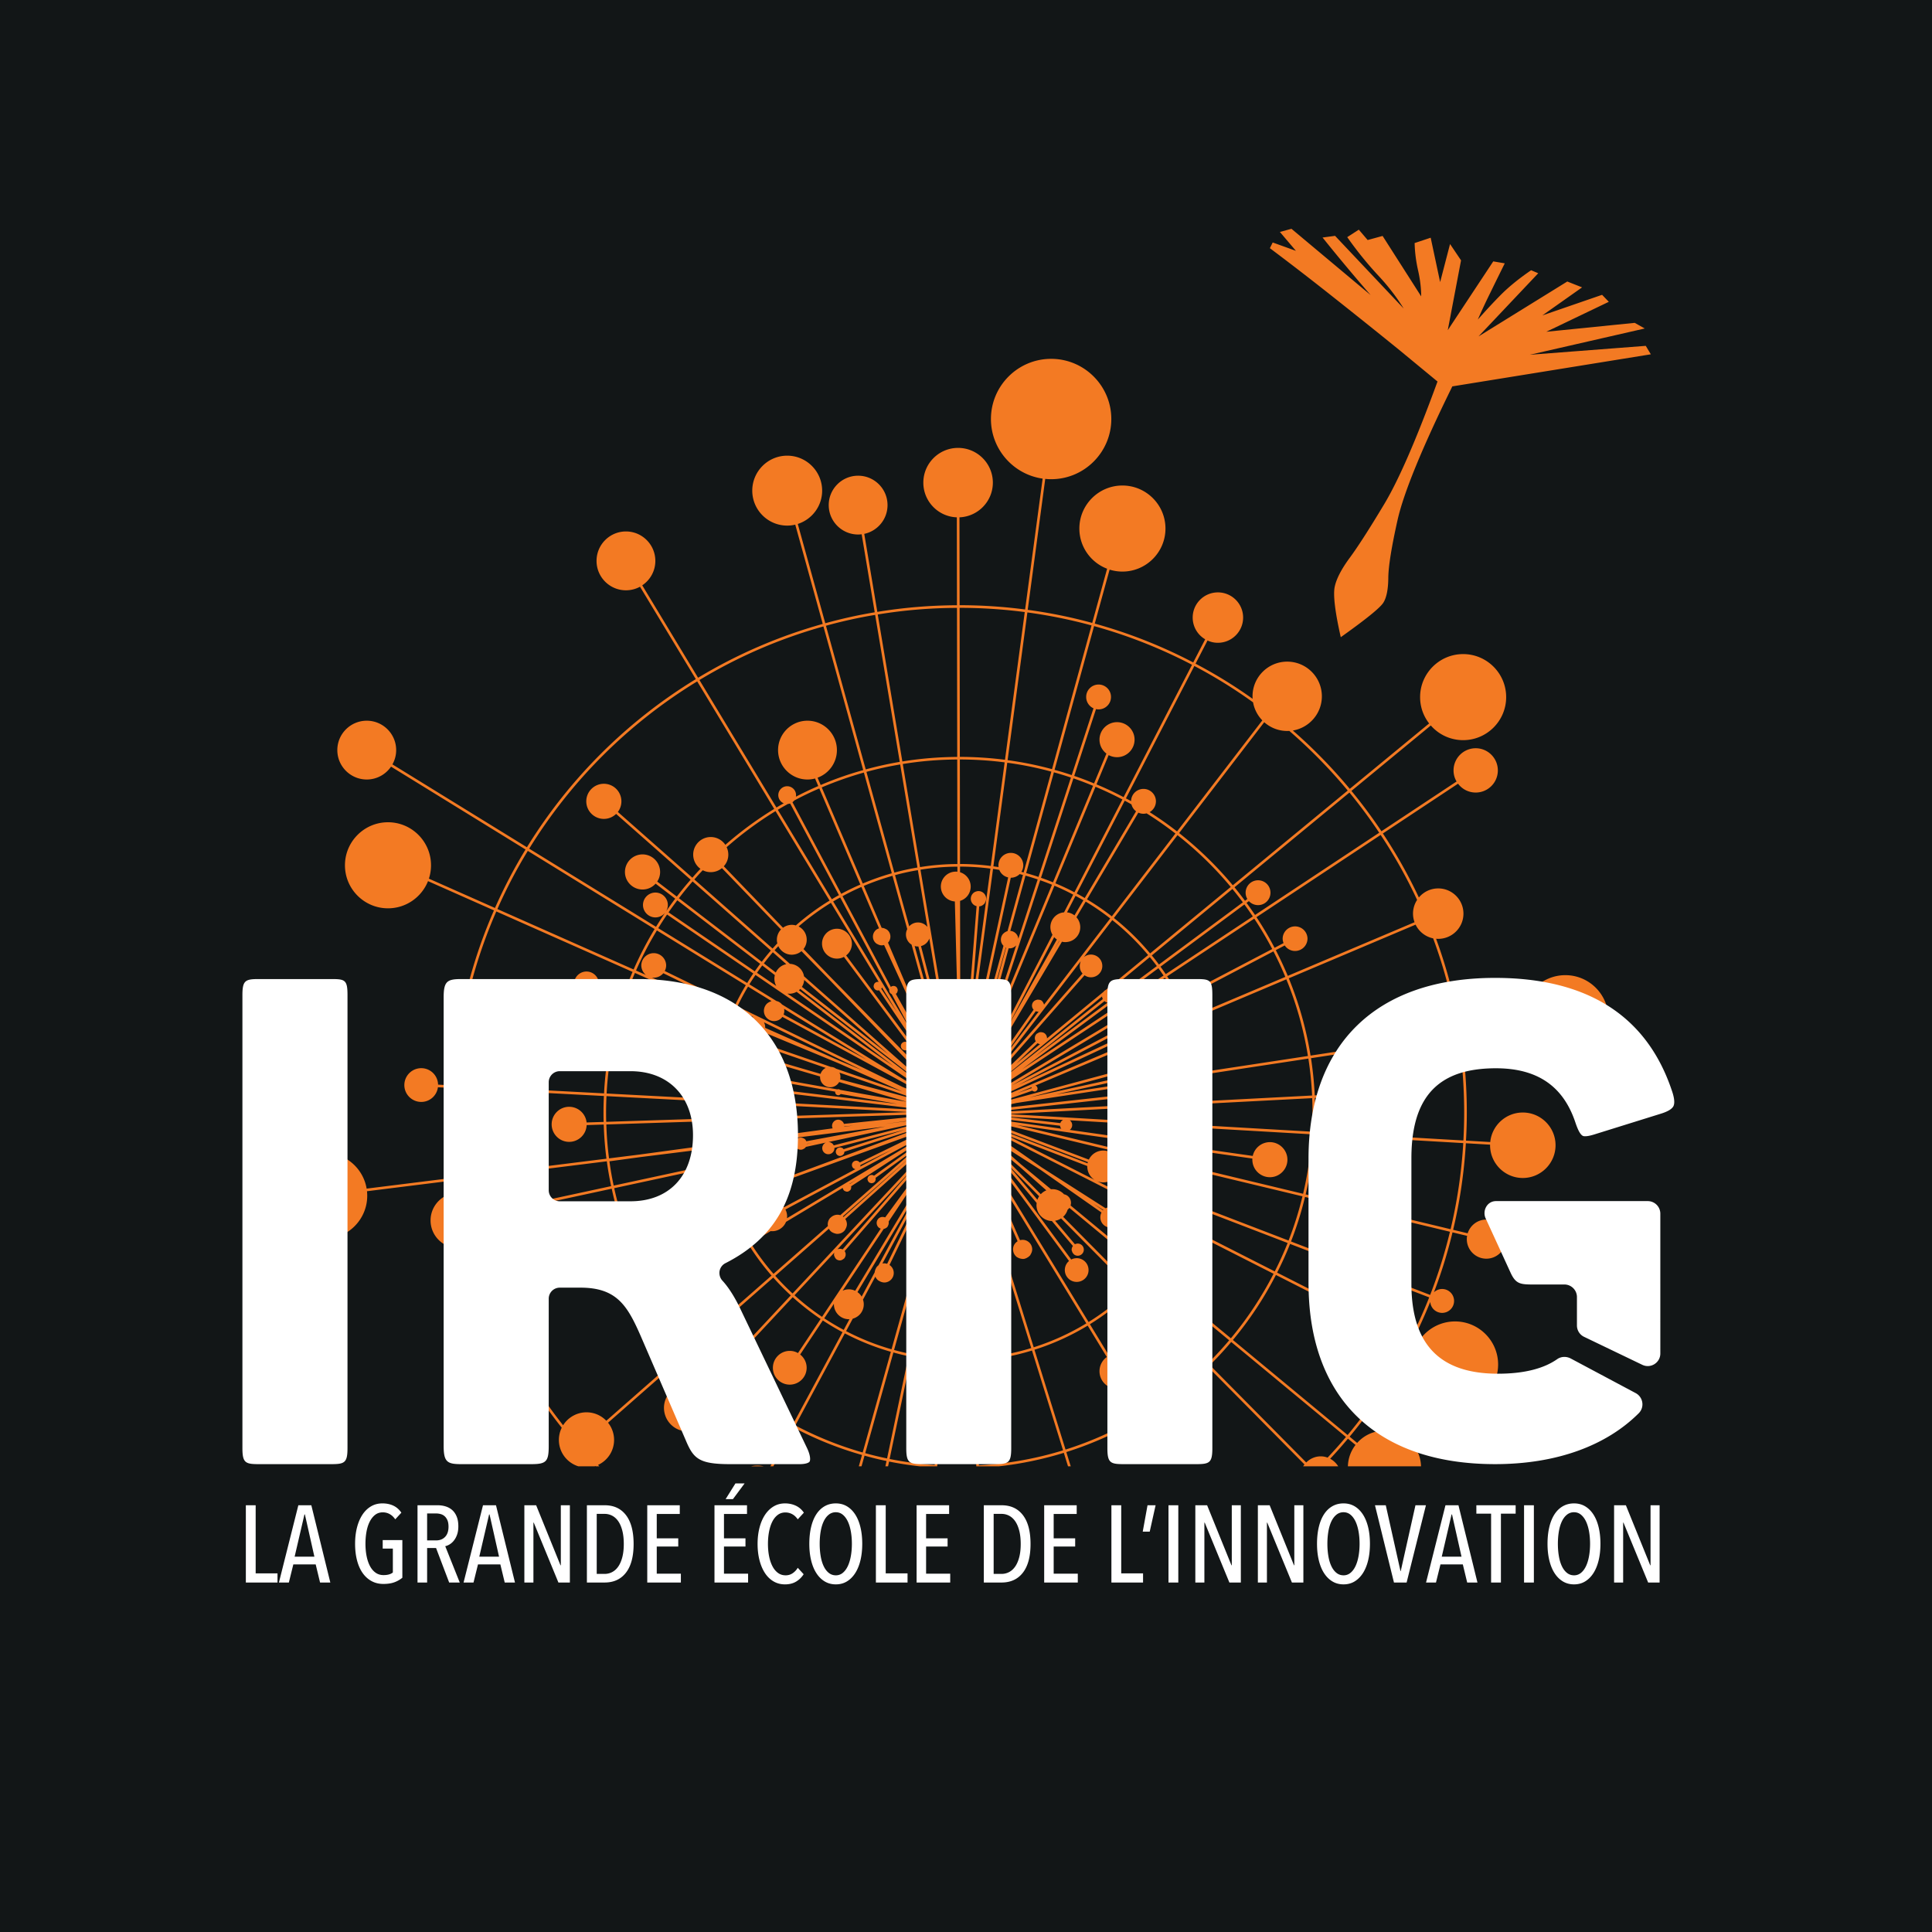 <svg xmlns="http://www.w3.org/2000/svg" viewBox="0 0 600 600" style="enable-background:new 0 0 600 600" xml:space="preserve"><path style="fill:#121617" d="M0 0h600v600H0V0z"/><path style="fill:#f37a23" d="M262.613 369.99c-.02-.007-.038-.02-.057-.027.011.007.023.016.036.02l.02.006.001.001zm59.732-59.535c.047-.003.094.006.14.007-.022-.005-.046-.012-.07-.012a.566.566 0 0 0-.07.005zm-21.286-4.32c-.029.09-.073.173-.12.255.017-.025.038-.048.049-.075a.656.656 0 0 0 .071-.18zm185.08-3.292c-7.38 0-13.378 5.983-13.378 13.363 0 .536.028 1.073.099 1.595v.007l-19.29 2.933v-.005a155.369 155.369 0 0 0-7.578-29.196c.226.015.438.029.664.029 4.318 0 7.831-3.514 7.831-7.832s-3.513-7.832-7.831-7.832a7.822 7.822 0 0 0-6.012 2.822 155.79 155.79 0 0 0-11.176-19.882l-.004-.007 23.343-15.46.001.001a6.807 6.807 0 0 0 5.49 2.752c3.795 0 6.871-3.076 6.871-6.872s-3.076-6.886-6.872-6.886-6.886 3.09-6.886 6.886c0 1.254.338 2.438.943 3.439l-23.337 15.456c-2.892-4.33-6-8.512-9.313-12.53l-.003-.005 24.653-20.318.002.002a13.3 13.3 0 0 0 10.033 4.558c7.38 0 13.363-5.997 13.363-13.363s-5.983-13.363-13.363-13.363c-7.366 0-13.364 5.997-13.364 13.363 0 3.076 1.045 5.913 2.808 8.17l.001.001-24.653 20.319a158.859 158.859 0 0 0-17.68-18.118c5.108-.847 9.016-5.292 9.016-10.626 0-5.94-4.826-10.767-10.766-10.767s-10.767 4.826-10.767 10.767c0 .268.014.522.028.776a152.67 152.67 0 0 0-17.724-10.908l3.721-7.199c.002 0 .003.002.005.003a7.452 7.452 0 0 0 3.217.705c4.318 0 7.832-3.514 7.832-7.831 0-4.318-3.514-7.818-7.832-7.818s-7.83 3.5-7.83 7.818a7.797 7.797 0 0 0 3.884 6.747l-3.718 7.193a154.43 154.43 0 0 0-30.576-12.064h-.002l4.61-16.766.006.003c1.256.395 2.582.606 3.965.606 7.38 0 13.377-5.997 13.377-13.363s-5.997-13.363-13.377-13.363c-7.366 0-13.363 5.997-13.363 13.363 0 5.687 3.584 10.57 8.608 12.474h.012l-4.627 16.834a152.1 152.1 0 0 0-20.023-4.063l-.008-.001 5.443-40.667c.606.07 1.212.098 1.832.098 10.301 0 18.683-8.381 18.683-18.697 0-10.3-8.382-18.683-18.683-18.683-10.315 0-18.697 8.382-18.697 18.683 0 9.413 6.985 17.216 16.044 18.514h.008l-5.44 40.64a156.1 156.1 0 0 0-20.344-1.326l-.044-27.292c5.756-.227 10.37-4.967 10.37-10.766 0-5.955-4.84-10.795-10.796-10.795s-10.795 4.84-10.795 10.795c0 5.814 4.628 10.57 10.4 10.767h.004l.043 27.304h-.005c-8.408.029-16.675.734-24.731 2.06l-4.055-24.228c4.134-.89 7.224-4.544 7.224-8.932 0-5.038-4.092-9.13-9.13-9.13-5.037 0-9.13 4.092-9.13 9.13 0 5.037 4.093 9.13 9.13 9.13.367 0 .733-.028 1.099-.07l4.055 24.227h-.003a149.251 149.251 0 0 0-15.353 3.402l-8.54-30.838c4.383-1.4 7.567-5.502 7.567-10.339 0-5.983-4.869-10.865-10.852-10.865s-10.851 4.882-10.851 10.865c0 5.984 4.868 10.852 10.851 10.852.86 0 1.693-.099 2.498-.297l8.538 30.833h-.001a156.493 156.493 0 0 0-38.716 16.72l-17.338-28.707c2.45-1.638 4.069-4.428 4.069-7.585 0-5.037-4.092-9.144-9.13-9.144-5.037 0-9.13 4.107-9.13 9.144 0 5.038 4.093 9.13 9.13 9.13a9.15 9.15 0 0 0 4.368-1.112l17.333 28.7a158.706 158.706 0 0 0-52.449 52.21l-.002.004-41.77-25.737.004-.006a9.05 9.05 0 0 0 1.157-4.43c0-5.038-4.106-9.13-9.13-9.13-5.038 0-9.144 4.092-9.144 9.13 0 5.037 4.106 9.13 9.144 9.13 3.119 0 5.884-1.581 7.535-3.994l.003-.005 41.77 25.736-.004.007a154.843 154.843 0 0 0-9.483 18.147l-.002.006-20.53-9.107c.438-1.3.664-2.696.664-4.149 0-7.366-5.983-13.363-13.363-13.363-7.366 0-13.363 5.997-13.363 13.363 0 7.38 5.997 13.363 13.363 13.363 5.63 0 10.456-3.485 12.432-8.439l20.475 9.083v.005a154.144 154.144 0 0 0-10.075 32.159 8.488 8.488 0 0 0-1.13 4.248c0 .465.043.93.113 1.382a152.19 152.19 0 0 0-1.75 16.553v.002l-4.514-.238v-.004a5.223 5.223 0 0 0-5.222-5.108 5.257 5.257 0 0 0-5.25 5.249c0 2.893 2.357 5.235 5.25 5.235a5.216 5.216 0 0 0 5.178-4.556l4.516.238a138.193 138.193 0 0 0-.197 7.662c0 6.814.437 13.529 1.283 20.117l-27.741 3.462c-1.059-6.321-6.562-11.147-13.18-11.147-7.366 0-13.363 5.997-13.363 13.363 0 7.38 5.997 13.378 13.363 13.378s13.363-5.998 13.363-13.378c0-.478-.028-.943-.07-1.407l27.742-3.462c.164 1.326.357 2.648.578 3.966-4.727 0-8.58 3.838-8.58 8.566 0 4.726 3.853 8.579 8.58 8.579a8.36 8.36 0 0 0 3.514-.762c5.658 20.884 15.536 40.061 28.645 56.557a8.54 8.54 0 0 0-.889 3.796c0 3.838 2.54 7.098 6.026 8.184h5.108l.212-.084c.02.035.05.064.084.084h1.143a3.777 3.777 0 0 1-.409-.423 8.536 8.536 0 0 0 4.981-7.761 8.556 8.556 0 0 0-1.875-5.346l26.335-23.138c2.44 2.763 5.006 5.4 7.713 7.882l.006.004-4.71 5.042-.009-.01a7.194 7.194 0 0 0-4.656-1.692c-4.036 0-7.31 3.274-7.31 7.295a7.311 7.311 0 0 0 7.31 7.31c4.021 0 7.295-3.274 7.295-7.31a7.215 7.215 0 0 0-2.032-5.023l-.007-.007 4.716-5.05.004.005a109.793 109.793 0 0 0 22.394 15.875l-6.646 12.347h.931l6.449-11.966a108.05 108.05 0 0 0 21.082 8.452l-.988 3.514h.847l.931-3.302a98.485 98.485 0 0 0 6.83 1.665l-.353 1.637h.833l.31-1.467c3.104.62 6.251 1.114 9.44 1.467h5.518l.014-.353 2.018-32.384c2.795.18 5.598.204 8.396.07l1.693 32.413.014.254h7.098a109.99 109.99 0 0 0 20.08-4.177l1.298 4.177h.847l-1.369-4.417c16.736-5.277 31.75-14.45 43.998-26.444l29.958 30.283a5.238 5.238 0 0 0-.395.578h10.88c-.636-.988-1.496-1.806-2.498-2.342a143.953 143.953 0 0 0 5.517-6.237l2.357 1.947a11.251 11.251 0 0 0-2.371 6.632h22.705c-.156-6.124-5.193-11.063-11.346-11.063a11.316 11.316 0 0 0-8.48 3.81l-2.343-1.947a158.154 158.154 0 0 0 19.107-28.886l1.536.78a13.283 13.283 0 0 0-1.268 5.697c0 7.366 5.997 13.364 13.363 13.364 7.38 0 13.377-5.998 13.377-13.364 0-7.38-5.997-13.377-13.377-13.377-5.038 0-9.44 2.808-11.727 6.943l-.003.007-1.536-.78.001-.003c2.018-3.98 3.88-8.072 5.56-12.25a3.71 3.71 0 0 0 3.697 3.43 3.716 3.716 0 0 0 3.711-3.711 3.716 3.716 0 0 0-3.71-3.71c-.989 0-1.878.394-2.54 1.015a150.288 150.288 0 0 0 5.757-18.598l.001-.007 4.543 1.091v.002c-.071.325-.1.663-.1 1.016 0 3.345 2.724 6.068 6.068 6.068s6.082-2.723 6.082-6.068c0-3.358-2.737-6.082-6.082-6.082-2.72 0-5.016 1.788-5.795 4.266l-4.518-1.085a154.838 154.838 0 0 0 3.949-26.88l7.535.437a.838.838 0 0 0-.014.177c0 5.602 4.558 10.174 10.16 10.174 5.616 0 10.174-4.572 10.174-10.174s-4.558-10.16-10.174-10.16c-5.262 0-9.607 4.02-10.103 9.168l-7.535-.438c.169-2.877.254-5.768.254-8.674 0-8.156-.621-16.171-1.82-24.002l-.002-.009 19.276-2.93v.003c1.13 6.223 6.59 10.95 13.152 10.95 7.366 0 13.363-5.997 13.363-13.363 0-7.38-5.997-13.363-13.363-13.363h.001zm-41.064-11.43a154.394 154.394 0 0 1 7.69 29.45l-45.76 6.96-.001-.003a109.401 109.401 0 0 0-6.759-24.002l39.379-16.662.004.01a7.812 7.812 0 0 0 5.447 4.247zm-136.003 87.305c-.065 0-.13.013-.196 0-.043 0-.07 0-.1-.014-.013-.005-.022-.006-.036-.01.11.023.221.023.332.024zm-.02-3.539c.012 0 .022-.003.034-.003l.005.001c.018 0 .036.008.054.009-.031-.001-.062-.007-.092-.007h-.001zm.035 3.595c.071 0 .142-.013.226-.013.057-.015.113-.029.17-.057-.042.008-.073.007-.108.008.24-.039.466-.131.675-.266.047-.03.095-.06.138-.095.042-.028.07-.056.113-.084.07-.071.155-.113.226-.198.254-.325.38-.72.38-1.115a1.83 1.83 0 0 0-.705-1.439 1.78 1.78 0 0 0-1.115-.381c-.056 0-.098 0-.168.014l-7.884-23.759.026.043 14.964 34.05a3.12 3.12 0 0 0-.785.7 2.902 2.902 0 0 0-.607 2.188c.099.79.494 1.496 1.115 1.99.113.098.254.14.367.197.014 0 .014.014.028.014.042.029.085.057.141.085h.014s.014.014.028.014c.1.043.198.085.297.113.017.007.037.008.054.015.095.03.19.057.288.078l.138.034c.08.013.16.025.228.027.016.001.031.007.047.007.07.016.132.037.204.037.113 0 .24 0 .367-.015a2.03 2.03 0 0 0 .593-.17c.127-.041.254-.098.38-.17.014-.005.027-.016.04-.023.07-.036.133-.083.2-.125.086-.053.175-.095.255-.16.084-.071.17-.156.254-.227.113-.084.183-.17.254-.253.084-.1.127-.24.197-.353l.042-.083c.02-.04.045-.076.065-.116.003-.003.006-.006.006-.013.198-.395.325-.818.325-1.256a2.95 2.95 0 0 0-1.143-2.342 2.951 2.951 0 0 0-2.202-.607 2.205 2.205 0 0 0-.437.085l-.006.002-12.515-28.48 33.11 54.315h-.001a75.695 75.695 0 0 1-16.34 7.422l-12.348-39.694c.127.043.268.056.41.056h-.001zm1.237-3.088c.04.037.079.072.118.111a.35.35 0 0 1 .07.085c.023.033.038.06.056.089a1.777 1.777 0 0 0-.244-.285zm.492.874a1.783 1.783 0 0 0-.121-.373c.02.043.041.082.058.132a.92.92 0 0 1 .042.113v.028c.01.032.013.066.02.1h.001zm-3.07-.833-7.28-23.425-.011-.035-.01-.063 7.695 23.186c-.14.098-.28.196-.393.337h-.001zm.304-.207a1.75 1.75 0 0 0-.248.212c.006-.006.008-.012.016-.02.014-.014.028-.042.056-.056l.028-.028.042-.042c.034-.027.07-.045.106-.066zm-.566 2.205a.322.322 0 0 0-.005-.01c-.005-.01-.004-.022-.01-.033.007.014.009.03.015.043zm-6.61-71.2c.032-.04.04-.091.065-.135-.015.022-.027.045-.043.068a1.35 1.35 0 0 0 .173-.346c-.002.008-.008.016-.01.023.01-.028.031-.053.04-.082.001-.007.001-.014.003-.02.028-.109.055-.218.055-.325h-.014c0 .06-.021.113-.03.169a1.294 1.294 0 0 0-.361-1.082l.066.066c-.014-.014-.028-.042-.042-.056-.042-.057-.07-.113-.127-.155a.54.54 0 0 0-.127-.071l.042.042.012.01a1.299 1.299 0 0 0-1.015-.207h-.055a.238.238 0 0 0-.07.028.426.426 0 0 1 .122-.027 1.338 1.338 0 0 0-.254.082l.103-.041.014-.014h-.014c-.042.014-.098.028-.14.056-.017 0-.03.015-.042.025a1.325 1.325 0 0 0-.31.241l.055-.054h-.014c-.057.056-.127.085-.184.155a1.34 1.34 0 0 0 .226 1.877h.014c.113.099.24.17.367.226h.004l-.654 25.742-.513-19.695-.054-33.253h.004a4.632 4.632 0 0 0 2.314-1.58 4.66 4.66 0 0 0-.805-6.52 4.909 4.909 0 0 0-1.524-.79l-.003-.001-.003-1.749a74.94 74.94 0 0 1 9.442.62l-6.198 46.306 2.713-34.567c.015 0 .035 0 .047-.012a.81.81 0 0 0 .254-.042c.084-.029.169-.042.254-.07.283-.092.528-.245.742-.44l.013-.012c.048-.044.104-.076.148-.127a.873.873 0 0 0 .197-.198c.057-.085.085-.17.141-.254 0-.012.004-.023.012-.035.056-.096.103-.194.144-.295.019-.044.04-.088.056-.135.01-.024.013-.047.022-.07.01-.03.02-.06.028-.089a1.85 1.85 0 0 0 .105-.59 2.4 2.4 0 0 0-.917-1.876 2.346 2.346 0 0 0-1.764-.494c-.07.014-.155.028-.226.057-.098.013-.183.042-.268.07-.438.14-.822.41-1.1.776a2.383 2.383 0 0 0 .423 3.345c.226.169.466.296.72.366.042.028.098.042.153.056l-3.603 45.93.517-20.361a1.34 1.34 0 0 0 .675-.465h-.001zm-.673.437v-.016c.045-.014.09-.025.132-.043-.02.01-.042.023-.065.032-.027.014-.053.015-.067.027zm.39-.21c.072-.05.14-.107.2-.171-.036.039-.07.08-.114.115-.029.023-.057.036-.086.057zm-1.208.197h-.004v-.014a.71.71 0 0 1-.183-.07c-.042-.031-.09-.063-.136-.094.101.072.211.122.324.162v.016h-.001zm1.771 89.127c-.08.012-.16.03-.237.055l-2.298-43.815.008-.07 2.527 43.83zm45.708-31.3a4.953 4.953 0 0 0-1.199-6.42 4.944 4.944 0 0 0-6.942.86 4.12 4.12 0 0 0-.564.917l-32.032-12.113 1.109.157 64.918 15.588-.002.01a72.971 72.971 0 0 1-3.022 9.557l-22.266-8.555zm21.958 9.313a67.02 67.02 0 0 1-2.581 5.698l-25.505-12.957c.6.247 1.24.373 1.881.373a4.896 4.896 0 0 0 3.754-1.735l.002-.003 22.449 8.624zm-62.498-20.305-.057-.07 10.33 8.565.098.084.017.014 8.233 7.299a4.864 4.864 0 0 0-1.716 1.196l-16.905-17.088zm16.397 17.723c-.226.339-.41.706-.536 1.087l-.003.009-9.326-11.06.058.058 9.807 9.906zm-18.438-21.24-.945-.838 3.831 2.683-2.886-1.846zm1.522-40.382.647-2.978c.31-.057.578-.226.775-.48.183-.24.282-.536.282-.818 0-.014 0-.042-.014-.056-.014-.029-.014-.043-.014-.057l-.001-.005c-.004-.046-.016-.09-.025-.135l-.002-.015v.007c-.03-.15-.08-.295-.16-.428-.026-.045-.05-.09-.08-.13a.84.84 0 0 0-.212-.24c-.014 0-.014-.013-.028-.028h-.003l6.938-31.933h.022a3.922 3.922 0 0 0 2.737-1.13c.339.086.677.17 1.016.269l.004.002-4.797 17.453h-.005a1.6 1.6 0 0 0-.494.184c-.047.019-.088.06-.136.085-.013.007-.025.017-.038.024-.12.065-.244.122-.348.216-.07.07-.155.14-.225.21a.857.857 0 0 0-.226.227 2.7 2.7 0 0 0 .224 3.596l-8.599 31.283 2.762-15.123zm-.26-3.133h-.012a1.344 1.344 0 0 0-.108-.072c.039.027.082.039.123.061l-.002.011h-.001zm.592-2.452.031-.003h.015l-.002.006c-.015 0-.03-.004-.044-.003zm.321 2.579.001-.005c.062-.013.121-.035.18-.058-.021.009-.038.027-.061.035a.266.266 0 0 1-.113.028h-.007zm.496-.24c.06-.045.12-.091.172-.148-.032.035-.064.073-.097.106-.023.018-.051.025-.075.042zm23.494-23.297h-.009c-1.28.1-2.458.736-3.245 1.75a4.575 4.575 0 0 0-.946 3.414c.085.648.296 1.254.606 1.79l-16.875 32.643v-.002c-.015-.028-.015-.042-.043-.07-.013-.033-.038-.062-.054-.095l-.006-.012a1.608 1.608 0 0 0-.462-.57 1.884 1.884 0 0 0-1.339-.396l19.39-46.72a66.63 66.63 0 0 1 5.825 2.765l.002.001-2.844 5.502zm3.566-5.12c.831.437 1.648.888 2.45 1.366.002 0 .002.001.003.002l-2.775 4.69-.007-.007a4.537 4.537 0 0 0-2.314-.931h-.003l2.646-5.12zm-5.072 13.952.002.001c.014.014.042.014.056.014l.011.004-1.627 2.75 1.558-2.769zm-15.79 26.408 14.24-27.55c.183.212.395.395.606.565.084.056.154.125.238.167l-15.085 26.818h.001zm-3.545 3.864c-.036-.039-.064-.083-.103-.12.02.02.045.04.065.06.017.019.022.042.038.06zm-.332-.304a1.775 1.775 0 0 0-.305-.153c.063.024.128.04.19.073.036.022.076.052.115.08zm-2.458 2.685.004-.01c.06.076.115.153.187.22-.021-.019-.042-.033-.063-.054l-.127-.127v-.028h-.001v-.001zm-3.247 5.612 9.675-35.937.007.002c.099.014.198.014.297.014.758 0 1.502-.323 2.038-.925l-12.017 36.846zm.65.647 2.577-6.212.006.01c.071.1.17.198.283.283.027.014.042.028.069.041l-4.414 10.412 1.478-4.534h.001zm3.685-5.552a1.9 1.9 0 0 0 .733-.014l.009-.004-4.084 7.901 3.342-7.883zm.7-.05c.024-.005.046-.017.07-.023l-.008.016c-.021.005-.042.003-.062.007zm-1.136-4.36 15.571-47.746.005.001c1.24.423 2.467.889 3.665 1.382l-19.241 46.362v.001zm8.775-29.544v-.011c.014-.029 0-.071 0-.1a2.708 2.708 0 0 0-1.016-1.805 2.596 2.596 0 0 0-1.467-.565l4.716-17.158c1.282.352 2.536.747 3.79 1.17l-6.023 18.469zm-3.895 2.655c.042.028.07.042.111.042L301.1 336.464l-.27.648.532-2.911 10.985-39.966zm-9.833 44.92 6.553-11.65 20.735-35.048c.34.085.692.128 1.045.128.189 0 .377-.015.564-.043a4.57 4.57 0 0 0 3.09-1.735c1.41-1.79 1.27-4.31-.205-5.947l2.876-4.86a76.612 76.612 0 0 1 7.616 5.233l.003.002L324.241 312c-.014-.112-.07-.196-.097-.294l-.014-.014c.028.075.041.151.057.227a1.833 1.833 0 0 0-.562-.985c.042.037.085.07.124.11-.057-.086-.113-.171-.198-.24-.32-.245-.692-.329-1.065-.34.014.003.03.006.044.007-.068-.005-.135-.017-.203-.014h.018c-.058.001-.115-.018-.173-.011-.015.001-.029.005-.044.007-.079.012-.15.052-.226.074-.06.018-.12.036-.18.059l.004-.002c-.055.022-.114.027-.168.055a1.778 1.778 0 0 0-.154.089c-.06.038-.126.058-.181.103-.113.099-.226.198-.31.31h-.015c-.31.396-.451.89-.395 1.383.057.395.226.76.493 1.042l-20.034 28.593 1.552-3.003v-.001zm20.473-14.891h.004l-7.41 6.107 6.64-6.391.004.002c.047.032.1.055.155.07.183.127.395.183.607.212zm19.276-14.824v.007c.013.281.084.562.237.815l-34.69 27.59.113-.11 34.34-28.302zm-19.006 11.129c.005 0 .008-.003.012-.003.01 0 .02.006.032.006-.015 0-.03-.003-.044-.003zm19.753-9.668a.112.112 0 0 0 .057.056c.268.226.578.353.903.41l-22.742 16.857L343.01 310.9v.001zm16.748-10.22.002.003c.536.747 1.07 1.508 1.592 2.283l-43.92 29.087 42.326-31.373zm-13.305 8.844v-.007c.014-.07.014-.141.014-.212a2.11 2.11 0 0 0-.804-1.665 1.781 1.781 0 0 0-.31-.183 1.439 1.439 0 0 0-.31-.127c-.043-.029-.1-.043-.142-.057h-.01l12.198-10.052.004.005a70.35 70.35 0 0 1 2.173 2.794l.003.005-12.816 9.5v-.001zm-3.036-2.096h-.012a2.12 2.12 0 0 0-.705.579c0 .01-.007.015-.011.022l-17.53 14.446v-.06c0-.565-.253-1.13-.733-1.497a1.536 1.536 0 0 0-.522-.268c-.036-.01-.072-.016-.108-.025-.038-.012-.075-.019-.113-.027-.025-.006-.05-.015-.075-.018a1.698 1.698 0 0 0-.282-.028c-.03 0-.043 0-.057-.015h-.042c-.057.009-.114.013-.17.017a.173.173 0 0 0-.032.003c-.031.002-.063.004-.095.008-.07.029-.155.043-.225.071-.03.014-.057.014-.07.028a.107.107 0 0 0-.057.029c.022-.009.045-.005.067-.013a1.81 1.81 0 0 0-.657.41c.042-.042.077-.088.124-.13.014-.013.042-.027.042-.042-.014 0-.028.015-.042.029a.957.957 0 0 0-.34.296 1.873 1.873 0 0 0-.113 2.141l-14.286 13.75-2.486 2.05 31.928-36.314a3.34 3.34 0 0 0 1.99.636 3.5 3.5 0 0 0 2.78-1.355 3.44 3.44 0 0 0 .72-2.597 3.492 3.492 0 0 0-1.327-2.356 3.546 3.546 0 0 0-2.16-.748c-.8.001-1.576.275-2.2.776l-.014.014-.004.004 8.835-11.506s.002 0 .002.002a76.996 76.996 0 0 1 11.12 10.851l.004.005-13.144 10.832zm-21.752 6.606c.224.097.463.153.715.153.068 0 .124-.012.19-.013l-11.48 14.952 10.575-15.092zm-.654-.51c-.037-.043-.07-.095-.105-.143.036.05.078.095.12.14l-.007.01-.008-.007zm.676.479.005-.009c.02.009.04.022.06.03-.02-.008-.043-.011-.063-.02l-.002-.001zm.323.102c.154.031.309.04.464.032-.055.003-.11.016-.165.008-.042 0-.098 0-.155-.014-.052-.013-.103-.015-.144-.026zm13.62-15.598v.003c-.042.057-.056.155-.07.24v.02l-.012.032-.002.004c-.015.015-.015.015-.015.029a3.44 3.44 0 0 0-.155.65c-.014.013-.014.027-.014.04-.002.017.002.03 0 .048a3.49 3.49 0 0 0-.013.729c0 .014-.002.029-.001.043-.014.014 0 .028 0 .042.057.72.353 1.397.847 1.947l.002.002-27.666 31.465 27.1-35.294h-.001zm-33.22 44.68 2.62-1.942 56.775-37.6v.002a75.092 75.092 0 0 1 3.839 6.517l-11.046 5.789-.003-.002a4.625 4.625 0 0 0-5.32 1.468 4.67 4.67 0 0 0-.86 1.764v.01l-34.131 17.885 31.564-18.952.04.04a.465.465 0 0 0 .184.1c.07.047.148.078.23.092.04.012.077.018.116.026l.035.009c.014.014.014.014.029.014.028 0 .07 0 .098.014.029.014.07.014.1.014h.154a.99.99 0 0 0 .396-.127.638.638 0 0 0 .24-.155c.084-.057.14-.127.21-.212h.015c.028-.028.028-.056.043-.085l.042-.084s0-.014.014-.014c0-.029.014-.043.014-.057-.018.037-.042.066-.062.099.036-.06.066-.12.09-.182l-.028.083c.014-.014.028-.028.028-.042.014-.014.014-.014.014-.028v-.014c.01-.015.009-.037.015-.054.018-.052.034-.1.045-.154.003-.01.01-.022.01-.032v-.057c0 .015-.005.023-.006.036.012-.077.018-.155.016-.233.002.025.005.045.005.07 0-.014.014-.028.014-.042v-.07c-.014-.029 0-.057 0-.085a.413.413 0 0 0-.028-.127c-.028-.085-.057-.184-.1-.268-.006-.019-.02-.033-.027-.05l-.018-.031a1.18 1.18 0 0 0-.307-.385.917.917 0 0 0-.31-.156h-.014c-.018-.008-.03-.007-.044-.008-.046-.017-.088-.038-.135-.05a.204.204 0 0 0-.075-.012c-.014 0-.042-.014-.057-.014h-.028c-.014 0-.014 0-.028-.014-.028 0-.07-.014-.1-.014-.055 0-.112 0-.154.014a.413.413 0 0 0-.127.028c-.085.028-.183.057-.268.099-.016.006-.028.018-.044.024a1.32 1.32 0 0 0-.048.028 1.19 1.19 0 0 0-.374.3c-.211.269-.31.607-.268.946 0 .041.014.082.027.123l-43.352 26.03.34-.272zm58.465-10.599a3.379 3.379 0 0 0-.17-.747 5.486 5.486 0 0 0 4.12 1.876c3.007 0 5.448-2.441 5.448-5.432 0-3.006-2.441-5.447-5.447-5.447s-5.447 2.44-5.447 5.447c0 .338.028.677.099 1.001v.004l-.84.226-.007-.004a3.93 3.93 0 0 0-4.77 1.143c-.042.057-.084.113-.112.17l-.004.005-43.733 11.74-.662.101 11.194-3.942-.065-.186c.04.064.093.12.15.175-.025-.021-.05-.041-.07-.062 0-.014-.013-.014-.028-.014.045.059.097.11.156.155.042.031.09.055.14.07.015.015.03.029.057.029.022 0 .033.004.045.011.056.022.11.042.168.053.01.003.02.006.027.006.014.014.042.014.07.014.029.015.057.015.071.015h.127a.674.674 0 0 0 .297-.099c.028 0 .042-.014.056-.028.028-.028.056-.043.07-.057l-.035.016a.937.937 0 0 0 .233-.2.54.54 0 0 1-.099.085l.015.015.014-.015c.014-.014.014-.028.028-.028l.056-.056a.899.899 0 0 0 .198-.579c0-.03-.012-.053-.015-.08-.004-.046-.015-.088-.025-.132-.002-.004 0-.01-.002-.014v.01a.93.93 0 0 0-.256-.459l.03.026c0-.014-.014-.028-.014-.028l-.085-.085a1.01 1.01 0 0 0-.268-.155c-.013 0-.028-.01-.05-.013l29.653-12.547.002.001h.014c.55.226 1.129.325 1.707.325a4.642 4.642 0 0 0 3.67-1.778 4.03 4.03 0 0 0 .62-1.087l.002-.006 11.654-4.931a76.386 76.386 0 0 1 4.445 15.845v.005l-12.87 1.957c.381-.706.537-1.51.438-2.315zm-1.115-2.286c-.054-.068-.123-.123-.19-.19l.12-.033c.015.07.042.153.07.223zm-6.703 3.204v.003l-33.4 7.318 33.584-9.017v.002a3.617 3.617 0 0 0-.184 1.694zm.17.803c.182.576.519 1.109.953 1.545l-26.167 3.98 25.214-5.525zm-23.636 13.928a2.077 2.077 0 0 0-.295.548L311.35 346.7l18.774 1.09a1.59 1.59 0 0 0-.534.45v-.002zm.453-.35c-.12.08-.231.173-.331.283.02-.025.037-.05.061-.074a.739.739 0 0 1 .155-.14c.035-.03.077-.046.115-.07v.001zm-.399 2.65-.028-.003c-.036-.045-.061-.09-.09-.134.033.05.08.09.118.138v-.001zm-.3-1.746h-.009v-.003c.02-.051.059-.096.083-.145-.023.05-.056.097-.074.148zm.064 1.388c-.015-.032-.033-.06-.044-.093-.016-.044-.02-.094-.032-.14.024.078.04.158.076.233zm-.198-.582c.022.254.11.492.24.712l.004.006c.04.07.068.145.122.208.001.003.004.004.005.006l-22.189-3.154-2.558-.614 24.376 2.836zm19.71-27.003.002.004c.293.51.68.96 1.143 1.326.068.055.137.097.205.15l-45.648 19.316-.246.038 44.544-20.834zm-32.68 14.382 32.048-16.794c0 .574.085 1.135.281 1.668l.002.004-32.331 15.122zm4.093 1.114c0 .01-.004.021-.003.032l-.057-.165-4.256 1.498 4.413-1.866a.43.43 0 0 0-.055.136c-.004.009-.002.022-.004.032-.015.047-.018.094-.025.142a.492.492 0 0 0-.027.136c0 .014 0 .04.014.055zm1.217.836a.381.381 0 0 0 .019-.006l-.008.004c-.004.002-.008.001-.011.002zm.642-.723a.94.94 0 0 0 .014-.196c0 .01.004.019.004.028 0 .042 0 .099-.014.155l-.004.013zm35.31-17.188a4.652 4.652 0 0 0-1.722-4.4l-.29-.207 10.535-5.521a80.187 80.187 0 0 1 2.523 5.454l-11.047 4.674h.001zm-12.066-4.015c.003-.025-.006-.05 0-.075.002-.006.006-.013.007-.019-.006.031-.003.062-.007.094zm.09-.332c.014-.036.02-.072.037-.11.014 0 .014 0 .014-.014.01-.02.028-.04.04-.06-.037.06-.065.121-.092.184zm1.362 1.727c.11-.019.219-.056.323-.105-.046.02-.095.043-.138.06-.056.029-.098.029-.155.043-.01.002-.02 0-.03.002zm.674-2.124c.02.02.046.04.062.061.018.02.034.046.05.07a1.228 1.228 0 0 0-.112-.131zm-9.706 44.62c-.04.125-.068.262-.096.385v.004l-32.607-12.527-1.765-.896 34.468 13.035v-.001zm-.195 1.227v.005c0 .24.014.493.043.733a4.901 4.901 0 0 0 1.862 3.302c.113.085.226.17.353.254l.019.013-27.71-14.078 25.433 9.771zm-21.86-12.724 57.603 8.188a68.611 68.611 0 0 1-1.058 5.387v.003L315.8 349.395h.002zm16.414 1.51a1.87 1.87 0 0 0 .76-1.495c0-.565-.253-1.115-.732-1.496h-.03l-.003-.005 41.984 2.436a74.12 74.12 0 0 1-.663 6.43v.002l-41.316-5.873v.001zm-19.282-4.933 61.36-3.202v.008c.043.917.057 1.848.057 2.78 0 1.326-.028 2.652-.099 3.964v.008l-61.318-3.558zm-6.128-.498 46.39-5.142.002.004c.043.07.1.141.17.198.159.13.359.2.564.197.015 0 .029-.008.044-.009.045-.002.087-.018.131-.028.069-.014.136-.024.2-.055.025-.012.043-.035.067-.05.073-.044.148-.085.207-.154.029-.028.057-.07.057-.099l-.014.014-.003.004a.856.856 0 0 0 .08-.142c-.011.017-.008.037-.02.054l.031-.076c.014-.034.028-.067.037-.102l.016-.048c0 .015-.014.026-.015.04a.85.85 0 0 0 .026-.228c0 .007.003.01.003.019v.07c.014-.028.014-.056.014-.07 0-.029-.014-.071-.014-.085 0-.007-.004-.005-.007-.007a.84.84 0 0 0-.228-.475c.022.023.044.043.066.073a.294.294 0 0 0-.113-.155c-.043-.043-.085-.071-.141-.071.019.006.038.024.057.038a.834.834 0 0 0-.6-.146c-.032 0-.065 0-.092.009a1.782 1.782 0 0 0-.142.042c-.01.005-.016.015-.025.02-.006.003-.01.009-.015.011a.896.896 0 0 0-.256.195.364.364 0 0 0-.113.184c-.004.004.002.006 0 .008l-47.934 5.313 10.452-2.29 39.417-5.994a3.91 3.91 0 0 0 1.847.465c1.03 0 2.06-.41 2.822-1.171l.004-.005 13.668-2.078.002.008c.416 2.715.689 5.45.818 8.194l-67.46 3.52zm46.375-5.963c.002-.002 0-.004.003-.007l-.003.007zm.046.825v-.007a.84.84 0 0 0 .088.112c-.03-.034-.064-.065-.088-.105zm16.369-23.55 29.886-12.646v.001a107.08 107.08 0 0 1 6.703 23.806l-32.09 4.88a75.469 75.469 0 0 0-4.5-16.04v-.001zm-.313-.755a72.665 72.665 0 0 0-2.547-5.515l28.742-15.061a103.94 103.94 0 0 1 3.69 7.93l-29.885 12.646zm-2.93-6.238-.003-.007a69.907 69.907 0 0 0-3.88-6.576l-.002-.003 27.053-17.916a105.54 105.54 0 0 1 5.573 9.438v.003l-28.74 15.061h-.001zm-4.322-7.276a86.095 86.095 0 0 0-1.634-2.31l26.062-19.319c.898 1.22 1.771 2.46 2.619 3.717l-27.047 17.912zm-2.113-2.972-.003-.004a52.593 52.593 0 0 0-2.215-2.822l25.04-20.638a112.705 112.705 0 0 1 3.238 4.143l.002.002-26.062 19.319zm-2.738-3.458-.002-.003a76.68 76.68 0 0 0-11.247-10.992l19.753-25.726.003.001a110.037 110.037 0 0 1 16.534 16.082l-25.041 20.638zm-11.887-11.506a76.005 76.005 0 0 0-7.712-5.273l15.94-26.941.002.001a3.77 3.77 0 0 0 2.554.226 106.224 106.224 0 0 1 8.96 6.265l.004.003-19.748 25.72v-.001zm-8.412-5.693-.01-.005c-.812-.49-1.639-.955-2.48-1.395l14.903-28.829c.704.366 1.408.747 2.098 1.155.212.861.72 1.609 1.41 2.13.005.004.011.005.014.008l-15.935 26.936zm-3.21-1.782-.002-.001a68.171 68.171 0 0 0-5.896-2.779l12.445-29.986c2.85 1.2 5.63 2.511 8.352 3.936l.002.001-14.902 28.829h.001zm-6.653-3.093a69.402 69.402 0 0 0-3.72-1.41c-.003 0-.005 0-.007-.002l10.069-30.872a98.72 98.72 0 0 1 6.094 2.314h.002l-12.438 29.97zm-4.5-1.679a86.516 86.516 0 0 0-3.82-1.184l-.005-.001 8.602-31.296c1.778.49 3.54 1.03 5.287 1.622l-10.064 30.86v-.001zm-4.615-1.397c-.238-.07-.463-.126-.702-.182.39-.606.596-1.312.593-2.032 0-2.117-1.736-3.853-3.866-3.853s-3.853 1.736-3.853 3.853c0 .183.014.367.043.55a61.351 61.351 0 0 0-1.61-.225l-.002-.001 4.307-32.173a104.91 104.91 0 0 1 13.687 2.766l.005.001-8.602 31.296zm-10.206-2.003a76.339 76.339 0 0 0-9.553-.62l-.052-32.456h.003c4.71.014 9.352.31 13.908.903l-4.306 32.173zm-7.477 62.017 8.179-61.099c.648.085 1.296.183 1.944.296a3.823 3.823 0 0 0 2.748 2.341l-6.904 31.78h-.176a1.396 1.396 0 0 0-.903.507c-.043.058-.08.12-.113.184v.014c-.028.07-.056.141-.084.198-.014.042-.03.07-.03.113a1.173 1.173 0 0 0-.041.31c0 .056.01.112.016.169v.001c.004.042 0 .084.012.126.014.1.057.183.1.282.07.17.197.297.324.424l.028.028.028.028c.057.043.127.085.183.127l.007.003-.54 2.958-4.874 22.436.096-1.226zm5.202-26.415a1.34 1.34 0 0 0-.208.178l.007-.008a.236.236 0 0 1 .085-.085c.038-.03.077-.057.116-.085zm-4.826 29.314-.03.16-.026.097.056-.257zm1.192 17.207-.504-1.149 30.72 41.708c-.2.157-.38.337-.537.536a3.698 3.698 0 0 0 .636 5.179c.65.504 1.449.778 2.271.776 1.087 0 2.174-.48 2.907-1.411.607-.77.877-1.752.748-2.724a3.635 3.635 0 0 0-1.383-2.455 3.643 3.643 0 0 0-2.723-.748 3.74 3.74 0 0 0-1.242.38l-.004.003-27.596-37.465.479.478.03.03 16.353 19.396v.005a4.912 4.912 0 0 0 1.834 4.558 4.87 4.87 0 0 0 2.879 1.044h.015l6.537 7.752c-.002.002-.005.004-.005.01a1.89 1.89 0 0 0-.38 1.354c.012.059.03.115.056.17.014.041.028.07.042.112.014.028.014.042.028.07-.021-.057-.029-.119-.043-.18.024.11.06.216.104.32-.02-.045-.043-.09-.06-.14 0 .014 0 .043.013.057v.028c.04.068.068.135.095.203.098.187.24.348.404.497-.02-.018-.046-.035-.061-.05.019.03.043.06.07.084.014.042.043.07.07.085.34.268.749.41 1.158.41.564 0 1.115-.255 1.496-.735.637-.819.492-2-.325-2.639a1.878 1.878 0 0 0-2.032-.197l-.01.007-6.16-7.303h.004a4.522 4.522 0 0 0 1.848-.72l21.675 21.9a77.17 77.17 0 0 1-13.124 10.274l-.005.003-36.278-59.513zm32.769 35.184.015-.002c.02 0 .038.006.058.007-.025.001-.049-.006-.073-.005zm.784.121c.034.01.065.025.106.033l.17.084.108.075a1.842 1.842 0 0 0-.384-.192zm-5.172-8.476c.198-.17.381-.367.55-.579.383-.487.67-1.043.847-1.637a2.51 2.51 0 0 0 .48-.48.247.247 0 0 1 .057-.07l24.03 19.91a80.42 80.42 0 0 1-4.346 4.7l-21.618-21.844zm2.315-3.514c.084-.27.127-.55.126-.833 0-.804-.352-1.594-1.03-2.13a2.533 2.533 0 0 0-1.143-.508 3.41 3.41 0 0 0-.564-.537 4.928 4.928 0 0 0-3.034-1.058c-.155 0-.296 0-.437.028l-9.356-7.752-8.84-7.836 14.874 9.51 18.999 13.304a3.2 3.2 0 0 0-.339 1.876 3.183 3.183 0 0 0 3.175 2.808c.127 0 .254 0 .395-.014a3.201 3.201 0 0 0 2.611-2.088l.001-.004 4.856 3.104-.003.004a2.773 2.773 0 1 0 5.306 1.129 2.77 2.77 0 0 0-4.854-1.82l-.002.002-5.12-3.274v-.002a3.02 3.02 0 0 0-.015-.621 3.128 3.128 0 0 0-1.2-2.13 3.198 3.198 0 0 0-3.527-.283l-.004.002-19.83-12.677-18.55-12.99 60.89 30.932a75.427 75.427 0 0 1-9.213 13.895l-24.172-20.037zm6.963-.653 3.219 2.058-.008.006a.38.38 0 0 0-.1.113v.001l-3.111-2.178zm27.141 7.161 28.931 14.697a110.295 110.295 0 0 1-13.252 20.041l-24.99-20.7a77.74 77.74 0 0 0 9.311-14.038zm.371-.728a73.733 73.733 0 0 0 2.607-5.776l30.312 11.645v.007c-1.193 3-2.526 5.943-3.994 8.819l-28.925-14.695zm2.92-6.532a77 77 0 0 0 3.06-9.662l.002-.003 31.552 7.576-.001.005a107.027 107.027 0 0 1-4.316 13.723L369.88 373.62h-.001zm3.26-10.457c.417-1.81.77-3.633 1.056-5.468l14.747 2.096v.004c-.014.113-.014.24-.014.353a5.45 5.45 0 0 0 5.446 5.447c2.992 0 5.447-2.441 5.447-5.447 0-2.991-2.455-5.447-5.447-5.447a5.46 5.46 0 0 0-5.32 4.276v.006l-14.732-2.094c.327-2.154.553-4.322.677-6.497l32.399 1.88a109.1 109.1 0 0 1-2.707 18.467l-31.553-7.576h.001zm1.917-13.586c.071-1.326.1-2.666.1-4.02 0-.945-.015-1.89-.057-2.822v-.006l32.413-1.692v.005c.068 1.504.101 3.01.099 4.515 0 1.976-.057 3.952-.156 5.899l-32.399-1.88v.001zm.014-7.665a75.843 75.843 0 0 0-.832-8.278v-.002l32.089-4.88c.578 3.766.973 7.59 1.156 11.469l-32.413 1.69v.001zm53.707-82.615a153.343 153.343 0 0 1 11.317 20.178 7.757 7.757 0 0 0-1.27 4.262c0 .931.17 1.834.48 2.666l-39.373 16.66a114.507 114.507 0 0 0-3.72-7.992l2.778-1.456a3.84 3.84 0 0 0 3.203 1.721 3.872 3.872 0 0 0 3.866-3.866 3.86 3.86 0 0 0-7.718 0c0 .493.098.973.282 1.41l.001.004-2.795 1.464a105.14 105.14 0 0 0-5.616-9.51l-.002-.003 38.565-25.541.002.003zm-9.694-13.166a157.412 157.412 0 0 1 9.242 12.474v.007l-38.562 25.539c0-.002-.002-.003-.003-.005a119.085 119.085 0 0 0-2.636-3.75l.73-.541.001.001a3.922 3.922 0 0 0 2.85 1.242 3.86 3.86 0 0 0 3.853-3.866 3.848 3.848 0 0 0-3.843-3.853h-.009a3.86 3.86 0 0 0-3.867 3.853c0 .719.198 1.382.536 1.96l-.737.547a118.347 118.347 0 0 0-3.256-4.186l35.7-29.423.001.001zm-26.463-21.848.005.004a10.673 10.673 0 0 0 7.126 2.724c.226 0 .437 0 .649-.028a158.484 158.484 0 0 1 18.147 18.527l-35.692 29.416a112.454 112.454 0 0 0-16.66-16.208l-.009-.006 26.434-34.429zm-21.703-17.453a153.817 153.817 0 0 1 18.236 11.291 10.704 10.704 0 0 0 2.873 5.595l-26.483 34.492a108.802 108.802 0 0 0-8.52-5.995 3.856 3.856 0 0 0 1.96-3.358c0-2.117-1.735-3.853-3.865-3.853a3.855 3.855 0 0 0-3.853 3.796 57.246 57.246 0 0 0-1.594-.86l-.003-.002 21.249-41.106zm-31.14-12.388h.002a154.487 154.487 0 0 1 30.41 12.009l.004.002-21.25 41.107-.006-.003a103.949 103.949 0 0 0-8.408-3.965l3.77-9.086a5.59 5.59 0 0 0 2.606.647 5.45 5.45 0 0 0 5.447-5.447c0-2.991-2.441-5.433-5.447-5.433s-5.447 2.442-5.447 5.433c0 1.775.844 3.338 2.153 4.326l-3.844 9.263h-.002a91.856 91.856 0 0 0-6.153-2.329h-.003l6.764-20.743c.254.056.507.085.76.085h.043a3.836 3.836 0 0 0 2.695-1.1 3.813 3.813 0 0 0 1.157-2.724 3.816 3.816 0 0 0-1.1-2.738 3.84 3.84 0 0 0-2.71-1.157h-.042a3.836 3.836 0 0 0-2.695 1.101 3.78 3.78 0 0 0-1.157 2.71 3.813 3.813 0 0 0 1.1 2.75c.334.346.732.625 1.172.82l-6.764 20.741a83.285 83.285 0 0 0-5.328-1.62l12.272-44.65.001.001zm-20.716-4.247h.003a155.133 155.133 0 0 1 19.923 4.035l-12.269 44.636-.006-.002a108.43 108.43 0 0 0-13.786-2.794h-.005l6.14-45.875zm-.816-.113.006.001-6.14 45.875-.004-.001a112.018 112.018 0 0 0-14.012-.903h-.005l-.074-46.284c6.856 0 13.613.452 20.23 1.312h-.001zM297.7 351.132l.015-.06.013-.041v.001l.07 1.265-.648 5.24v-.028l.338-5.362.212-1.016v.001zm-.37-80.42a5.46 5.46 0 0 0-1.07.015 4.639 4.639 0 0 0-3.09 1.75 4.575 4.575 0 0 0-.945 3.414 4.64 4.64 0 0 0 4.304 4.064h.008l.86 33.093.04 24.97-.597-2.32-10.98-65.606a73.142 73.142 0 0 1 11.459-.946h.009l.002 1.567v-.001zm-100.848 113.1 29.266-10.597c.057.127.113.254.197.367A77.69 77.69 0 0 0 232 385.76l.005.008-26.262 15.744-.004-.005a3.708 3.708 0 0 0-2.723-1.199h-.113a110.134 110.134 0 0 1-6.195-12.46c.198-.536.31-1.129.31-1.736 0-.818-.197-1.608-.535-2.3h-.001zm29.181-120.705c4.73-4.165 9.81-7.914 15.184-11.205h.003l16.78 27.783-.005.002a76.93 76.93 0 0 0-10.47 7.705 4.618 4.618 0 0 0-3.98.72c-.003.001-.005.005-.008.007l-18.385-19.094.006-.006a5.277 5.277 0 0 0 1.397-3.612c0-.819-.183-1.595-.522-2.3zm62.343 24.779v-.015a3.628 3.628 0 0 0-.621-.606c-1.538-1.2-3.74-1.002-5.023.408l-4.4-15.889a69.603 69.603 0 0 1 7.093-1.551l2.955 17.657-.004-.004zm.028 4.614c.252-.322.447-.658.574-1.035l5.877 35.115-8.462-32.767h.007a3.687 3.687 0 0 0 2.004-1.313zm-13.069 57.352-24.548 4.576-.003-.009c-.022-.059-.062-.107-.09-.163h-.001a1.752 1.752 0 0 0-.474-.585c-.028-.014-.056-.042-.098-.042-.043-.028-.07-.028-.1-.057-.056-.028-.112-.07-.168-.099-.015 0-.03-.014-.043-.014-.028-.014-.056-.014-.084-.028-.043-.014-.071-.028-.1-.042-.01-.006-.03-.008-.044-.011a1.073 1.073 0 0 0-.076-.021c-.015-.012-.036-.024-.05-.024h-.041a1.62 1.62 0 0 0-.451-.029h-.03c-.041 0-.07-.014-.112-.014a.375.375 0 0 0-.17.043c-.422.07-.817.31-1.085.663a1.882 1.882 0 0 0-.36 1.415c.008.055.008.11.02.165.029.155.085.324.156.465l-23.904 5.15a76.71 76.71 0 0 1-.832-4.763l52.688-6.576zm-13.403-1.566c.023.022.05.04.07.065.045.045.074.098.112.148-.057-.074-.113-.147-.182-.213zm.555 1.626c.003-.021.002-.042.004-.063l.005-.001a.313.313 0 0 1-.01.064zm.053.024a.305.305 0 0 0 .012-.09v-.004l2.88-.298-2.892.392zm-4.947 4.789c-.033 0-.065-.01-.098-.007.007 0 .012-.003.02-.003.025 0 .052.007.078.01zm-5.09.213-1.563.337a.087.087 0 0 0 .012-.048l1.55-.289h.001zm-1.592.328v.014h-.014l-.001.004-.006.002.004-.048h.003s.014.013.014.028zm-1.77-1.935c-.045-.002-.09-.01-.134-.01.019 0 .038-.003.055-.003.027 0 .052.012.08.013h-.001zm-.174 3.668c-.053 0-.106.008-.159.002-.02-.003-.038-.013-.059-.017.073.013.145.012.218.015zm-.575-.117c-.025-.01-.053-.01-.078-.022-.07-.042-.155-.084-.225-.127l-.01-.006h.002c.1.062.204.114.31.155h.001zm-.382-.14.008.005c.325.212.677.31 1.044.31.254 0 .508-.07.748-.183.03-.015.057-.035.087-.05.048-.025.095-.053.14-.083.061-.035.126-.063.182-.107h.015c.112-.084.211-.183.31-.31a.51.51 0 0 0 .099-.141l.004-.009 6.245-1.345c-.012.001-.013.013-.026.013h-.014a1.74 1.74 0 0 0-.72.565 1.876 1.876 0 0 0 .325 2.653c.338.268.747.395 1.157.395a1.87 1.87 0 0 0 1.495-.72c.283-.353.424-.79.396-1.227l-.001-.007 21.816-5.645-18.965 6.033h-.014c-.014-.029-.014-.043-.028-.043a.669.669 0 0 0-.212-.24c-.042-.028-.07-.056-.113-.056h-.014l.014.014.022.018a1.31 1.31 0 0 0-.869-.23s-.014-.014-.028-.014-.028 0-.042.014c-.014 0-.028.014-.028.014-.015-.014-.015 0-.029 0h-.014c-.028 0-.042 0-.056.014a.152.152 0 0 0-.1.043c.04-.013.084-.018.124-.026a1.29 1.29 0 0 0-.223.072c.035-.015.067-.033.1-.046-.042 0-.07.014-.113.028-.014 0-.014.014-.028.014-.015.007-.024.02-.037.03-.03.015-.055.034-.084.052-.001.001-.005.001-.006.003h-.014c-.043.014-.07.042-.113.07-.085.07-.155.141-.226.226-.028.028-.056.07-.056.1a.302.302 0 0 0 .037-.045c-.071.1-.12.207-.16.317.008-.024.024-.052.024-.076-.028.03-.028.057-.042.085-.01.02-.01.042-.017.062a1.128 1.128 0 0 0-.017.064c-.007.028-.017.057-.023.086-.1.466.07.96.48 1.284.24.183.536.282.818.282.014 0 .043-.014.07-.014.015 0 .029-.014.057-.014.006 0 .01-.003.015-.003.026-.003.05-.01.075-.015.016-.005.03-.01.05-.01.016 0 .016 0 .03-.014h-.005l.014-.005c-.003 0-.006.004-.01.005a.507.507 0 0 0 .156-.029c.067-.027.12-.053.174-.08.023-.012.043-.03.066-.045.015-.01.03-.018.042-.03.028-.014.057-.042.085-.057v-.013c-.007.005-.015.005-.022.01.054-.04.108-.083.156-.133-.008.007-.012.018-.021.024l-.07.084c.07-.056.14-.098.183-.183h.014c.179-.235.278-.52.28-.816l24.8-7.89-41.957 15.57-13.714 4.965-.002-.004a2.4 2.4 0 0 0-.536-.65 1.571 1.571 0 0 0-.254-.267 3.166 3.166 0 0 0-4.444.548l-.001.002c-.17.212-.296.437-.41.678a77.247 77.247 0 0 1-2.44-8.622l-.002-.007 24.363-5.248zm8.52-1.657a1.85 1.85 0 0 0-.23.196l.114-.114c.039-.033.077-.054.115-.082h.001zm2.93 1.455c0-.01.002-.02.001-.028l.001.01-.003.018h.001zm3.12 1.138c0 .026-.01.05-.012.074.001-.025.005-.05.005-.074l.007-.002v.002zm-.255-.78a1.295 1.295 0 0 0-.12-.14c.03.03.064.059.093.088a.107.107 0 0 1 .027.052zm-3.035-1.186a1.687 1.687 0 0 0-.505-.63 1.81 1.81 0 0 0-1.157-.41h-.011l23.722-5.109 6.133-1.143-28.182 7.292zm26.98-8.047-11.295 1.41 12.834-1.742-1.54.332h.001zm-23.816 1.365v-.001a1.69 1.69 0 0 0-.621-.89 1.875 1.875 0 0 0-2.653.325c-.31.395-.452.89-.395 1.397.028.196.085.392.182.56l-36.463 4.947a72.24 72.24 0 0 1-.577-7.226l70.521-2.264-1.4.19-28.594 2.962zm14.576-40.443c.058.05.125.089.198.112a.107.107 0 0 0 .056.029l.01.01 5.927 11.127-24.102-39.907a.025.025 0 0 1 .005-.003c.72-.423 1.439-.846 2.173-1.242l.005-.002 15.234 28.604c-.07.467.1.96.494 1.27v.002zm.003-2.076c.014-.011.03-.017.045-.027-.014.01-.027.023-.04.035l-.005-.008zm.127 2.117c.034.02.069.034.103.051l.003.006h-.01c-.032-.013-.064-.039-.096-.057zm-2.867-1.96v-.004l4.566 7.56-4.806-7.143v-.004c.113-.128.183-.254.24-.41v.001zm-.136.19c.033-.065.078-.126.1-.195a.098.098 0 0 0-.007.033c-.025.056-.063.107-.093.163v-.001zm-.797.656-.059.013c.02-.005.037-.012.056-.017l.003.004zm-.085-2.536a1.32 1.32 0 0 0-.325-.026.403.403 0 0 1 .059-.006c.084 0 .169.014.254.028h.01l.002.004zm-.028-.046a1.833 1.833 0 0 0-.394 0c-.35.04-.67.217-.888.493a.899.899 0 0 0-.113.198.596.596 0 0 0-.085.198c.015-.033.042-.066.059-.1a1.301 1.301 0 0 0-.132.669c-.003.003-.012.011-.012.023 0 .042.014.099.029.141.028.085.056.184.098.269.008.018.02.03.03.047.007.015.018.029.026.044.03.054.054.109.1.163.056.07.127.155.21.211v.014c.24.198.523.297.834.297.042 0 .098 0 .14-.015.015 0 .043 0 .057-.014.014 0 .014-.014.029-.014.014.014.014 0 .028 0 .028 0 .042 0 .07-.014h.045l14.111 20.972 2.86 4.735.118.222-27.322-36.752c.296-.226.565-.494.804-.79.76-.972 1.1-2.206.946-3.43-.155-1.227-.776-2.313-1.75-3.075s-2.187-1.115-3.415-.96a4.64 4.64 0 0 0-3.09 1.75 4.575 4.575 0 0 0-.945 3.415 4.641 4.641 0 0 0 1.75 3.09 4.603 4.603 0 0 0 5.009.452l.005-.004 19.777 26.602a.568.568 0 0 0-.126-.07.665.665 0 0 0-.211-.084c-.02-.008-.04-.01-.06-.016a.825.825 0 0 0-.04-.011c-.038-.01-.075-.022-.112-.03-.466-.1-.945.085-1.27.48a1.3 1.3 0 0 0-.141 1.397c.01.022.028.04.04.062l.02.031c.085.142.194.272.32.387a.307.307 0 0 0 .071.042c-.007-.016-.019-.021-.03-.03.155.113.325.184.502.222.086.043.18.064.276.062.057 0 .113-.014.17-.014.155-.014.31-.07.451-.155l9.53 11.463-33.899-34.65-7.82-8.122.002-.004.014-.014c.76-.971 1.1-2.206.946-3.43a4.569 4.569 0 0 0-1.736-3.089 5.175 5.175 0 0 0-.748-.48 78.145 78.145 0 0 1 10.033-7.338l14.829 24.554zm-.575.071c-.038.01-.075.022-.112.035.018-.006.035-.015.054-.022.02-.006.039-.007.058-.013zm-.41.19c-.047.032-.09.07-.132.11.016-.015.029-.033.046-.047.032-.021.058-.042.086-.064v.001zm14.845 20.232 3.72 6.586-1.018-1.513-2.702-5.073zm-4.39-.978c.014.041.019.082.027.123a1.307 1.307 0 0 0-.067-.207l.012.015v.013c.014.028.014.042.028.056zm-.03.894c-.01.03-.013.064-.026.094h-.006l-.01-.011c.015-.028.032-.054.043-.083zm.044-.047c.012-.024.008-.047.016-.07l.008-.035c.012-.05.033-.1.033-.15v-.041c.014-.043.014-.085.014-.128a.343.343 0 0 0 0-.169.413.413 0 0 0-.028-.127.263.263 0 0 0-.03-.113v-.006l7.653 10.292-7.721-9.287a.828.828 0 0 0 .055-.166zm-.765.778c-.023.009-.041.021-.067.026-.014.014-.014.014-.03.014a.118.118 0 0 1-.083.029c-.02.01-.041.009-.062.01.083-.019.164-.045.242-.079zm-.286.093c-.003 0-.004.004-.007.004h-.004c.004 0 .007-.003.01-.004zm-.216-2.6c.014 0 .026-.007.04-.007l.08.015c-.04-.003-.08-.009-.12-.009v.001zm.1 2.609c-.034.004-.07.009-.103.009-.07 0-.134-.016-.2-.03.1.017.203.028.304.021zm-.45-2.555c-.07.02-.138.035-.203.066l.14-.056c.02-.008.044-.004.064-.01zm-.285.094a1.33 1.33 0 0 0-.3.258c.005-.005.008-.013.015-.018l.113-.113c.028-.028.07-.042.099-.07a.252.252 0 0 1 .07-.057c.003.004 0-.001.003 0zm-31.552-28.326 7.882 8.056 34.98 36.328-5.44-4.236-36.636-32.342a4.567 4.567 0 0 0-1.706-2.876 4.717 4.717 0 0 0-2.667-.987h-.002l-4.766-4.207c.38-.437.76-.86 1.17-1.283a4.46 4.46 0 0 0 1.326 1.666 4.57 4.57 0 0 0 2.85.987c.184 0 .38-.014.565-.042a4.612 4.612 0 0 0 2.444-1.064zm-.806 12.14c.154-.126.293-.252.433-.39l37.284 29.035 2.47 2.18-40.187-30.825zm29.28 23.49-32.863-22.46.012.001c.197.03.395.042.592.042.198 0 .38 0 .579-.028a4.684 4.684 0 0 0 1.693-.55l.006-.004 29.98 22.998zm-28.352-24.53.002-.003a4.57 4.57 0 0 0 .718-2.153l26.115 23.054-26.835-20.899zm-4.83-7.057a4.519 4.519 0 0 0-2.717 1.692c-.226.282-.41.578-.55.903v.002l-3.708-2.843a72.993 72.993 0 0 1 2.788-3.45l4.186 3.696zm-3.564 3.4a4.627 4.627 0 0 0 .437 3.357v.014l-5.984-4.09v-.001a66.922 66.922 0 0 1 1.635-2.281l3.912 3v.001zm47.767 36.708-6.25-3.393-39.307-24.22-.01-.008a3.002 3.002 0 0 0-.48-.466 2.815 2.815 0 0 0-1.211-.574l-8.411-5.182v-.001a63.957 63.957 0 0 1 1.89-2.907l.002-.002 53.777 36.753zM243.514 313.3l-.002-.003 25.535 15.733-25.69-13.95v-.002c.015-.042.03-.084.03-.127.127-.324.183-.663.183-1.001a5.05 5.05 0 0 0-.056-.65zm-3.914-2.414a.02.02 0 0 0-.01.002c-.07.014-.14.056-.21.084a.877.877 0 0 1-.198.1c-.015 0-.03.013-.057.013-.076.034-.153.078-.23.12l-.013.006c-.046.025-.092.046-.138.072-.31.183-.607.409-.832.705a3.18 3.18 0 0 0-.65 2.343c.103.833.535 1.59 1.2 2.102.552.442 1.24.681 1.947.677.127 0 .254 0 .38-.028a3.134 3.134 0 0 0 2.118-1.185c.028-.028.042-.07.056-.099v-.001l38.806 21.071 6.48 3.993-7.964-3.303-51.278-25.004v-.001a75.604 75.604 0 0 1 3.305-6.157l7.288 4.49zm21.1 22.24v-.01l25.573 8.825-25.36-6.74c.07-.24.098-.466.098-.706 0-.48-.1-.945-.31-1.369h-.001zm-23.45-15.643 30.578 14.91-7.153-2.967-23.046-10.224v-.003a3.086 3.086 0 0 0-.38-1.716zm-3.282-1.6h-.008c-.147.022-.283.094-.426.138l-.047.016a2.98 2.98 0 0 0-1.022.57l-.02.015c-.074.065-.164.104-.233.177l-4.291-1.903v-.001c.24-.535.479-1.07.732-1.604l5.315 2.591v.001zm-6.792-1.318-24.736-10.973h.01a3.906 3.906 0 0 0 3.542-1.34l.005-.008 21.924 10.69c-.257.54-.505 1.084-.745 1.631zm.42 1.08 4.105 1.821a3.25 3.25 0 0 0-.365 1.93 3.1 3.1 0 0 0 1.2 2.103 3.1 3.1 0 0 0 1.932.677c.127 0 .269-.014.396-.028a3.1 3.1 0 0 0 2.355-1.564l23.154 9.602 19.83 8.797-20.578-7.102c-.004-.006-.01-.01-.01-.01a2.981 2.981 0 0 0-1.567-.537h-.008l-32.222-11.12a80.637 80.637 0 0 1 1.778-4.569zm28.843 16c-.423.212-.79.508-1.086.889a3.27 3.27 0 0 0-.521.971l-30.412-8.882v-.005c.34-1.228.72-2.428 1.13-3.627v-.005l30.889 10.66v-.001zm-1.75 2.67a3.144 3.144 0 0 0 1.2 2.664c.579.451 1.27.677 1.947.677.946 0 1.877-.423 2.498-1.214.099-.126.183-.254.268-.394 0-.003.002-.003.003-.005l21.013 6.137-20.693-3.71-.013-.024h-.014a1.229 1.229 0 0 0-.268-.14c-.01-.005-.022-.003-.033-.007-.041-.013-.083-.016-.125-.022-.05-.01-.097-.028-.152-.028-.022 0-.044.01-.065.012-.052.004-.1.017-.151.029-.027.008-.054.004-.08.015h-.015l-.002.001-37.223-6.673v-.002c.375-2.095.85-4.17 1.425-6.219l30.48 8.903zm5.62 3.95.01-.002c.01 0 .02.004.029.005-.013 0-.025-.003-.038-.003zm.013 1.86h-.044c-.006 0-.01-.003-.016-.004.02.001.04.004.06.004zm-.933-1.1v.014a.566.566 0 0 0-.015.268c0 .014 0 .014.015.028.03.204.134.391.292.54-.018-.016-.033-.032-.053-.046.015.028.057.07.1.113h.013c.048.037.104.052.157.08-.01-.006-.02-.004-.03-.009v.014c.042.023.083.024.125.041.043.016.085.034.13.043.014.002.028.014.042.014.028.015.056.015.07.015a.18.18 0 0 0 .085.014c.032 0 .064-.014.097-.022a.259.259 0 0 0 .04-.007h.004a.934.934 0 0 0 .55-.305c-.013.017-.027.037-.042.052.042-.029.07-.057.099-.085v-.014h-.003c.007-.009.008-.02.014-.029h.003l-.014.03c.013-.014.023-.016.025-.027l17.563 3.085-45.74-5.514a3.272 3.272 0 0 0-1.213-2.47 3.166 3.166 0 0 0-4.444.548l-.001.002c-1.087 1.37-.833 3.373.536 4.445.578.452 1.27.664 1.947.664.946 0 1.877-.41 2.498-1.214a2.91 2.91 0 0 0 .563-1.166l56.03 6.753-67.22-3.536v-.005a76.813 76.813 0 0 1 1.017-8.903l36.76 6.59v-.001zm23.166 6.343-61.026 1.959v-.005c-.03-.593-.03-1.171-.03-1.764 0-1.142.03-2.27.086-3.398l60.97 3.208zm-4.358-36.723v-.001c.128-.07.24-.17.34-.297.028-.028.042-.07.057-.098a.105.105 0 0 0 .028-.057c.014-.014.014-.028.014-.042-.017.022-.033.047-.05.072a1.29 1.29 0 0 0 .2-.711c0 .03.005.059.005.089 0-.015 0-.043.014-.07v-.043c0-.035-.005-.075-.008-.113l-.001-.014c-.003-.019 0-.04-.005-.057h-.014a1.302 1.302 0 0 0-.198-.491.717.717 0 0 0-.056-.101.832.832 0 0 0-.212-.24 1.373 1.373 0 0 0-.987-.268c-.015 0-.03 0-.043.014-.014 0-.028.014-.028.014-.014-.014-.014 0-.028 0h-.014c-.03 0-.043 0-.057.014a.694.694 0 0 0-.24.085c-.02.01-.04.025-.06.036l-.028.018c-.056.033-.11.064-.166.1h-.011l-15.001-28.165a72.503 72.503 0 0 1 5.854-2.864l.003-.001 5.484 12.843a.11.11 0 0 0-.054.027c-.1.042-.198.07-.282.113-.381.155-.72.423-.974.762a2.693 2.693 0 0 0 .466 3.81c.133.105.288.162.435.24l.058.031c.367.182.756.307 1.172.307.113 0 .226-.014.339-.028.139-.013.276-.042.409-.085l9.152 19.934 8.744 20.479-14.257-25.242zm.198-2.048.114.114c.02.028.038.057.057.086a1.333 1.333 0 0 0-.17-.2h-.001zm7.004 3.686c-.03.029-.057.057-.09.082-.001.003-.004.003-.007.005v-.003c.032-.028.066-.053.097-.084zm-.053-1.886.106.106c.035.047.07.095.107.142-.06-.09-.13-.173-.213-.248zm-.021 2.01c.07-.07.14-.14.197-.21a.905.905 0 0 0 .113-.198c.014-.015.028-.029.028-.057 0-.014 0-.028.014-.042.014-.028.029-.07.043-.099l.013-.053c.008-.027.013-.052.02-.079l.009-.038c0-.028.014-.042.014-.07v-.085c0-.015.014-.014.014-.028 0-.028.014-.056.014-.07 0-.055-.014-.102-.02-.152l-.005-.036c-.007-.04-.006-.084-.017-.123a.968.968 0 0 0-.042-.113c-.015-.014-.024-.038-.037-.058a1.279 1.279 0 0 0-.11-.233c-.024-.04-.04-.079-.065-.118a.655.655 0 0 0-.212-.226c-.014-.014-.028-.014-.042-.014.006.007.01.008.013.013a1.31 1.31 0 0 0-.497-.229l-.01-.01h-.014a1.585 1.585 0 0 0-.268-.028.45.45 0 0 0-.091.012 1.31 1.31 0 0 0-.398.099l.066-.026a.238.238 0 0 0-.142.042c-.012 0-.021.013-.03.019a1.32 1.32 0 0 0-.31.236s-.013 0-.026.013c-.043.014-.085.057-.127.099a1.342 1.342 0 0 0 .225 1.877c.24.183.522.282.819.282h.092l6.893 17.601-7.005-15.257-8.67-20.31a1.15 1.15 0 0 0 .18-.195c.437-.57.635-1.29.55-2.003a2.676 2.676 0 0 0-1.015-1.807c-.125-.097-.27-.146-.407-.219-.04-.022-.081-.046-.123-.066-.365-.173-.748-.291-1.143-.292l-5.561-13.028a77.648 77.648 0 0 1 8.913-3.13l.005-.002 4.583 16.55-.002.004a3.704 3.704 0 0 0 1.03 4.6c.1.07.198.141.297.198l.006.003 10.74 38.786-8.51-21.726.008-.003v-.001zm.257-.357c.036-.06.068-.123.094-.188-.01.026-.013.053-.027.08-.02.04-.046.073-.067.108zm-1.247.612c-.036-.002-.072.004-.111 0-.01-.003-.025-.008-.036-.01.048.01.098.005.147.01zm-.268-.045c-.014-.005-.026-.006-.04-.012-.033-.01-.058-.038-.09-.053.045.02.085.05.13.065zm.848-41.202c-2.415.403-4.808.93-7.168 1.58h-.004l-8.663-31.283h.003c3.45-.948 6.949-1.715 10.48-2.3l5.355 32.003h-.003zm-7.96 1.793a75.892 75.892 0 0 0-9.015 3.174l-.003.002-12.745-29.85a110.08 110.08 0 0 1 13.1-4.61l8.663 31.284zm-9.768 3.5a76.549 76.549 0 0 0-5.922 2.877l-.006.004-15.152-28.45.003-.001c.198-.142.38-.325.536-.522a96.692 96.692 0 0 1 7.799-3.752l12.742 29.845v-.001zm-6.638 3.285-.003.002c-.748.395-1.482.832-2.216 1.27l-16.773-27.773a69.65 69.65 0 0 1 3.142-1.818 2.77 2.77 0 0 0 .677-.14h.015l15.158 28.459zm-17.994 10.669a2.391 2.391 0 0 0-.311.34 4.637 4.637 0 0 0-.946 3.414c.028.184.057.367.113.55-.508.523-.987 1.072-1.481 1.608l-24.298-21.45a83.831 83.831 0 0 1 2.609-2.862c.77.39 1.62.594 2.483.592a5.462 5.462 0 0 0 3.472-1.241l.008-.009 18.35 19.058zm-3.157 6.532a67.261 67.261 0 0 0-2.821 3.494l-25.73-19.735a93.998 93.998 0 0 1 4.245-5.217l24.306 21.458zm-3.323 4.14a86.776 86.776 0 0 0-1.663 2.311l-.003.004-26.781-18.304v-.002c.876-1.27 1.779-2.512 2.71-3.74l.007-.007 25.73 19.737zm-2.128 2.988a54.98 54.98 0 0 0-1.891 2.95c-.002 0-.003.003-.004.005l-27.626-17.023a94.249 94.249 0 0 1 2.739-4.236l26.782 18.304zm-2.325 3.648-.004.007a70.818 70.818 0 0 0-3.344 6.21l-.005.008-21.828-10.644c0-.002.002-.003.003-.005a3.71 3.71 0 0 0 .437-1.764 3.86 3.86 0 0 0-7.718 0c0 1.2.55 2.272 1.41 2.978h.015l.02.02-3.085-1.369.003-.006c1.89-4.304 4.05-8.452 6.477-12.446l.002-.004 27.617 17.015zm-4.772 9.344-.001.004a68.183 68.183 0 0 0-1.793 4.63l-.001.004-30.676-10.587v-.002a99.056 99.056 0 0 1 2.807-7.208l29.664 13.16zm-2.074 5.404-.002.005a84.77 84.77 0 0 0-1.143 3.67l-17.892-5.226c.044-.264.067-.532.07-.8a4.255 4.255 0 0 0-8.51 0c0 2.342 1.906 4.261 4.248 4.261a4.256 4.256 0 0 0 3.95-2.68l17.923 5.234a73.001 73.001 0 0 0-1.453 6.304l-31.934-5.725c.96-5.349 2.328-10.57 4.064-15.62 0-.004.002-.006.003-.009l30.676 10.586zm-2.95 11.574-.001.002a75.717 75.717 0 0 0-1.03 9.003v.004l-32.4-1.704c.227-4.37.722-8.722 1.483-13.032l31.947 5.727zm-1.06 9.826a69.467 69.467 0 0 0-.084 3.44c0 .593 0 1.2.028 1.792v.003l-32.441 1.041a102.727 102.727 0 0 1 .085-7.972v-.01l32.413 1.706h-.001zm-.028 6.05c.07 2.47.269 4.911.579 7.31v.002l-22.644 3.072-9.53 1.19v-.002a107.652 107.652 0 0 1-.846-10.527v-.003l32.44-1.04v-.002zm-31.467 12.485 9.623-1.306 22.564-2.816v.006c.237 1.616.52 3.226.847 4.826v.001l-31.72 6.833-.002-.005a95.435 95.435 0 0 1-1.312-7.535v-.004zm33.203 1.511v.003a75.798 75.798 0 0 0 3.034 10.245v.013l.002.008-29.45 10.663-.002-.003a5.205 5.205 0 0 0-1.778-1.594 109.23 109.23 0 0 1-3.527-12.502l31.72-6.833zm4.826 12.604a3.032 3.032 0 0 0 1.707.268 3.1 3.1 0 0 0 2.103-1.2c.438-.554.677-1.24.677-1.947 0-.24-.028-.48-.084-.705l13.576-5.039 43.447-15.729-21.746 10.607c.013-.013 0-.028-.028-.04a.775.775 0 0 0-.212-.227 1.322 1.322 0 0 0-.987-.283 1.37 1.37 0 0 0-.904.51 1.344 1.344 0 0 0 .24 1.875.52.52 0 0 0 .127.07c.014 0 .014 0 .029.015.014 0 .028.014.042.028.014 0 .042 0 .056.014-.034-.026-.065-.042-.096-.06.054.031.108.058.165.082l-.026-.008c.028.015.07.03.098.057 0 0 .015 0 .029.014.028.014.07.042.113.042h.008l-22.147 11.814-.002-.003a5.24 5.24 0 0 0-.832-.846c-2.004-1.58-4.925-1.214-6.505.79-1.567 2.018-1.214 4.938.804 6.505.38.296.79.536 1.228.691l.003.002-5.48 3.285a73.94 73.94 0 0 1-5.403-10.582zm36.579-7.053c-.002 0-.002-.002-.003-.002l-.014-.015c-.014-.014-.043-.028-.057-.042l2.19-1.312-2.116 1.371zm.395 1.454-.003.011c-.007.017-.018.029-.025.045.008-.02.02-.036.028-.056zm-19.871 9.167c.042-.38.056-.775 0-1.17a4.453 4.453 0 0 0-.48-1.537l-.004-.007 43.783-23.353-2.23 1.446-41.07 24.62v.001zm18.487-8.295c-.034-.003-.066.003-.1 0-.012-.002-.022-.007-.033-.01.044.01.088.005.133.01zm-1.065-.811c-.011-.03-.027-.065-.038-.092l-.008-.05c.013.048.028.095.046.142zm4.533-8.649c.01.003.02.002.03.005.03.011.055.037.084.052-.038-.018-.074-.043-.114-.057zm.449.279c.016.012.032.023.046.037.028.028.046.061.066.094-.036-.045-.07-.09-.112-.131zm.343 1.434c.014-.028.014-.043.014-.07.006-.017.007-.034.013-.05l.013-.05c.01-.037.023-.075.03-.112.014-.029.014-.07.014-.113.014-.028.014-.057.014-.099l9.894-4.826-10.044 5.358c.016-.037.04-.07.054-.108l-.002.013c-.015.029-.03.043-.015.07l.015-.013zm.056-.394c.002-.028.005-.054.006-.082l.008-.004c0 .029-.012.057-.014.086zm-1.537-1.38c-.1.02-.198.052-.29.095.038-.02.077-.043.12-.057.056-.01.113-.024.17-.038zm-.5.214a1.36 1.36 0 0 0-.216.186c.035-.036.067-.074.108-.108.03-.03.072-.053.11-.078h-.001zm-25.843 21.598c.154.014.308.028.462.028.198 0 .38-.014.579-.029a4.64 4.64 0 0 0 3.09-1.75 4.9 4.9 0 0 0 .65-1.114v-.002l17.61-10.557v.004c0 .042.014.085.028.127a.75.75 0 0 0 .099.282c.006.017.019.031.026.047l.025.044c.074.147.176.284.316.389.104.08.225.12.345.163a.419.419 0 0 0-.051-.03c.04.018.077.045.117.06l-.01-.004c.027.009.049.028.076.036l.009.001c.108.029.218.056.332.056h.17c.14-.028.254-.056.366-.127.018-.006.03-.02.047-.03.139-.067.26-.165.37-.281-.03.033-.061.069-.092.1a.61.61 0 0 0 .099-.085.608.608 0 0 0 .098-.085.89.89 0 0 0 .113-.197.498.498 0 0 0 .057-.128.199.199 0 0 0 .028-.084l.014-.047.014-.046.014-.048v-.057c-.002.012-.007.025-.01.037.01-.046.006-.092.01-.138-.001.032.004.071 0 .101.014-.028.014-.042.014-.07 0-.056.015-.127.015-.184v-.127c0-.042-.015-.084-.03-.126 0-.015 0-.029-.013-.043 0-.003-.002-.005-.003-.007l21.63-14.024 2.617-1.57-17.13 12.315-.002-.002a1.203 1.203 0 0 0-.903-.225.41.41 0 0 0-.127.028c-.085.028-.183.056-.268.099-.017.006-.031.02-.048.027l-.038.022a1.178 1.178 0 0 0-.38.303c-.028.028-.028.07-.042.099 0 0 0-.014.014-.014.003-.006.009-.01.012-.015-.07.1-.124.208-.162.323l.009-.026-.014.014c-.014 0-.014.014-.014.014-.012.025-.012.04-.012.062-.015.055-.007.111-.014.167 0-.01-.004-.021-.002-.031h-.015c0 .042-.014.085-.014.127v.113c0 .02.01.038.012.057.005.067.025.129.04.194.01.03.008.058.019.087-.004-.013 0-.026-.003-.04.058.207.165.396.326.554-.031-.03-.063-.055-.097-.09.056.07.112.155.183.211a.52.52 0 0 0 .198.1.52.52 0 0 0 .155.07c.013.006.026.005.04.01.045.016.09.03.136.04.026.004.052.016.078.02.028 0 .056.015.085.015.042 0 .07.013.098.013.029 0 .057-.013.085-.013.022 0 .04-.004.059-.008a.221.221 0 0 0 .02-.003c.01 0 .02-.004.034-.004.028 0 .056-.014.085-.014h.014c.014 0 .014 0 .028-.014.07-.014.155-.028.226-.07a.947.947 0 0 0 .254-.156c.08-.06.152-.13.21-.21a.8.8 0 0 0 .185-.382c.008-.013.008-.032.013-.047l.016-.062c.003-.016.009-.03.013-.047 0-.014.014-.042.014-.056v-.014c.014-.028.014-.057.014-.085.014-.028.014-.056.014-.099a.98.98 0 0 0-.042-.282c0-.04 0-.068-.014-.096l12.343-8.874-23.282 20.456c-.968-.305-2.034-.07-2.825.6l-.01.008c-.15.13-.31.246-.436.408a2.963 2.963 0 0 0-.607 2.188c.014.055.015.11.042.166l-16.91 14.857a76.004 76.004 0 0 1-7.09-9.56l6.196-3.713zm32.55-16.497-.003-.015.003-.002v.004c.002.004 0 .008 0 .013zm-.864 1.544c-.018.006-.034.018-.052.023h-.018c.024-.005.046-.016.07-.023zm-1.101-2.187a1.284 1.284 0 0 0-.104.089c.017-.017.035-.04.052-.052.015-.015.035-.024.052-.037zm13.887-6.786-21.842 19.55c-.028-.041-.056-.055-.084-.084-.041-.027-.083-.066-.137-.082l22.063-19.384zm-26.383 23.18c.183.38.45.704.802.97.14.114.283.171.438.255.014 0 .042.014.056.029.01 0 .015.005.02.01.019.008.039.014.058.023.1.045.207.085.317.122l.04.013c.067.022.135.045.204.062.22.067.447.122.688.122.127 0 .24 0 .366-.028a2.884 2.884 0 0 0 1.976-1.115c.09-.117.132-.252.203-.377.044-.077.089-.153.125-.233.182-.397.307-.808.307-1.224 0-.579-.17-1.157-.508-1.651l-.002-.002 32.102-28.736-48.47 51.88a75.907 75.907 0 0 1-5.375-5.49l16.653-14.63zm31.857-17.497-13.76 28.402a2.82 2.82 0 0 0-1.28-.127c-.07.015-.14.015-.196.043l15.236-28.318zm-16.45 28.854a2.974 2.974 0 0 0-.564.55c-.125.158-.203.34-.291.515l-.005.01c-.087.174-.155.35-.204.536l-.001.006c-.05.193-.11.385-.12.584l-4.05 7.536a4.14 4.14 0 0 0-1.115-1.27c-.056-.043-.127-.099-.183-.127l-.002-.002 13.44-22.466.03.019 1.75-2.995 5.11-8.544-.008.022-13.787 25.626zm8.012-17.571-15.248 25.489-.003-.002a4.594 4.594 0 0 0-3.903-.016l12.768-19.19c.04 0 .068-.013.11-.027.14-.028.268-.085.395-.141.032-.012.06-.037.09-.052l.016-.009a1.6 1.6 0 0 0 .57-.461c.044-.043.058-.113.086-.17-.022.023-.041.05-.06.075.102-.144.174-.3.23-.46v.004-.005c.026-.071.052-.138.068-.21.01-.033.02-.06.03-.095v-.014c.014-.127.028-.254.014-.381v-.042c0-.043.014-.071.014-.1a.435.435 0 0 0-.042-.183v-.014l10.164-15.278 6.395-8.748-11.694 20.03zm-6.732 2.588c.016 0 .032-.003.047-.003.083 0 .163.013.243.023a1.897 1.897 0 0 0-.29-.02zm.744.145.022.007.003.002-.002.002-.023-.011zm-13.44 9.8c-.033-.013-.067-.016-.101-.025l-.013-.003a1.69 1.69 0 0 0-.436-.056c-.066 0-.12.01-.172.013-.067.005-.128.022-.193.034-.014.003-.031.005-.044.01h-.014c-.043.013-.07.013-.113.028-.014 0-.042 0-.057.013-.056 0-.112.029-.17.043l23.606-25.265-22.01 25.307h-.015a.685.685 0 0 0-.268-.098v-.001zm.259.127-.017.02c-.047-.025-.092-.05-.14-.07.045.018.094.028.138.05h.019zm-.887-.191c.017-.002.032-.006.05-.006.06 0 .12.015.18.022-.077-.008-.153-.02-.23-.016zm.162 3.548-.013.002c-.03 0-.053-.006-.08-.008.03 0 .062.008.093.006zm-.893-3.376.008-.01h.01c.108-.052.22-.081.33-.104a1.77 1.77 0 0 0-.348.114zm-.83.887c-.02.048-.053.092-.07.14l.002-.006c0-.028.014-.056.028-.084 0-.007.003-.01.006-.013l.035-.037h-.001zm-.094.1c0 .003-.002.004-.003.006 0 0-.014.014-.014.028-.084.254-.113.537-.084.805.014.056.028.113.056.169.014.028.028.07.042.099-.012-.045-.017-.086-.025-.128.072.342.244.654.509.91-.034-.03-.073-.06-.103-.091a6.304 6.304 0 0 1-.14-.183c.015.042.038.08.07.113.07.112.17.225.282.324.325.24.706.381 1.115.381.07 0 .155 0 .226-.014.197-.028.38-.085.55-.198-.042.015-.085.043-.141.057a.968.968 0 0 1-.113.042h-.028c-.032.011-.067.014-.1.021.329-.074.63-.24.878-.495-.033.036-.063.076-.101.107.042-.014.07-.042.099-.084.028-.029.056-.043.084-.071.029-.028.057-.042.085-.07.028-.043.043-.113.085-.156 0-.014 0-.028.014-.042a.238.238 0 0 0 .028-.07c-.022.032-.046.066-.066.099.042-.067.07-.137.103-.207-.015.035-.02.073-.037.107.042-.07.07-.126.099-.183l.014-.014c.017-.06.035-.112.052-.165l.009-.027.024-.076c0-.028.014-.057.014-.085.014-.127.028-.254.014-.395v-.028c0-.043.014-.057.014-.1a.375.375 0 0 0-.042-.168 1.469 1.469 0 0 0-.292-.67l28-32.194-4.832 7.26-10.567 14.459-.004-.003c-.043-.014-.1-.042-.156-.042-.03-.01-.066-.016-.098-.025l-.03-.007c-.051-.014-.1-.031-.154-.04-.1-.013-.183-.027-.268-.027-.042 0-.085.014-.127.014h-.042c-.043-.014-.07-.028-.113-.014a.375.375 0 0 0-.17.042c-.423.07-.818.31-1.086.663-.635.819-.494 2.018.324 2.653.168.126.35.224.546.28l-18.225 27.393-.002-.001a75.44 75.44 0 0 1-8.554-6.705L259.122 389zm-.143 15.9a4.64 4.64 0 0 0 1.79 3.805c.808.64 1.808.988 2.838.988.07 0 .14 0 .21-.014l-1.791 3.33a76.79 76.79 0 0 1-6.05-3.596l3.003-4.512zm5.855 4.623a4.69 4.69 0 0 0 2.442-1.608 4.59 4.59 0 0 0 .733-4.304l3.838-7.14c.198.465.509.875.918 1.185.084.07.183.099.282.155.014 0 .042.014.056.029.009.005.017.008.026.014.076.044.15.09.228.127.113.056.226.098.339.14.04.014.08.022.12.034.249.083.507.13.769.136.127 0 .254 0 .367-.014a2.962 2.962 0 0 0 1.99-1.13 2.93 2.93 0 0 0 .62-1.82c0-.888-.395-1.763-1.142-2.342-.056-.041-.111-.094-.18-.123l18.813-38.836-.007.027-4.933 17.642-3.21 9.818a.199.199 0 0 0-.084.028h-.042c-.014 0-.014.015-.014.015 0 .013-.014.013-.028.013a.377.377 0 0 0-.17.043 1.171 1.171 0 0 0-.24.07h-.014c-.254.113-.48.283-.65.508-.07.085-.098.184-.14.283 0 .014-.014.014-.014.028-.014.028-.042.07-.056.113 0 .014 0 .014-.015.028 0 .014 0 .014-.014.028v.028c-.008.022-.013.05-.02.072-.016.049-.031.094-.043.142-.001.01-.006.017-.007.026-.014.015-.014.015-.014.029v.013c-.03.142-.043.283-.03.424v.042c0 .028-.013.057-.013.085.014.056.014.127.043.183.028.127.07.254.127.367-.014.014 0 .014.014.028.013.027.035.05.05.077v.003c.049.084.097.17.16.245.072.113.17.226.298.31.127.1.254.184.409.24l-9.525 34.05a75.329 75.329 0 0 1-14.111-5.644l2.074-3.867zm21.565-24.59-.003.01c-.058-.024-.108-.065-.163-.094.055.03.11.059.166.083v.001zm-.33-3.058a1.783 1.783 0 0 0-.206.178c.042-.043.08-.093.124-.13.026-.021.057-.03.083-.048zm1.13 3.25c.044 0 .086 0 .128-.013.057-.015.113-.015.17-.043l.127-.042c.042-.014.07-.014.112-.043-.028 0-.056 0-.07.015-.055.02-.115.027-.171.04.15-.034.3-.07.44-.142v.003l.004-.005c.023-.012.044-.025.067-.039a.424.424 0 0 0 .097-.069c-.015.005-.03.017-.046.026.11-.07.205-.162.3-.257-.034.034-.064.075-.098.104h.028a.17.17 0 0 1 .07-.07l.085-.085a.145.145 0 0 0 .085-.07.77.77 0 0 0 .155-.255v-.014c.042-.07.085-.155.113-.24.008-.034.013-.07.02-.105.014-.044.018-.087.027-.132.007-.039.019-.078.023-.116.014-.028.014-.07.014-.113a.502.502 0 0 0 .029-.14c0-.075-.016-.148-.024-.221l-.001-.01a1.796 1.796 0 0 0-.667-1.21c-.028-.027-.056-.041-.084-.055l2.709-9.723.004-.013 4.49-13.737-13.017 62.024a65.704 65.704 0 0 1-4.657-1.13l9.54-34.12h-.001zm1.5-2.598.01.016c.039.084.056.174.08.26-.027-.092-.046-.187-.09-.276zm-4.646-88.742c.34.113.692.155 1.03.155.042 0 .083 0 .125-.014l10.83 41.938.506 3.026-12.491-45.105zm12.672 57.262-.028.504-.761 2.33.79-2.834h-.001zm.6-82.718h-.007c-3.884.018-7.76.338-11.594.958l-5.358-32.016h.005c5.588-.91 11.24-1.377 16.902-1.397l.053 32.455h-.001zm-24.73-77.498a153.724 153.724 0 0 1 24.596-2.046h.007l.074 46.284c-5.797.028-11.495.508-17.038 1.41l-7.64-45.648zm-.808.128 7.64 45.648h-.002c-3.58.606-7.104 1.382-10.558 2.34l-12.356-44.617a148.02 148.02 0 0 1 15.276-3.371zm-16.063 3.586 12.355 44.617a105.185 105.185 0 0 0-13.206 4.627l-.97-2.273c3.497-1.271 6.007-4.628 6.007-8.564 0-5.037-4.107-9.13-9.144-9.13-5.024 0-9.13 4.093-9.13 9.13 0 5.038 4.106 9.13 9.13 9.13.818 0 1.608-.113 2.356-.31l1 2.342a100.804 100.804 0 0 0-6.941 3.302 2.767 2.767 0 0 0-2.71-3.246 2.77 2.77 0 0 0-2.765 2.766c0 1.13.692 2.117 1.694 2.54-.761.423-1.523.86-2.27 1.31l-23.914-39.596a155.452 155.452 0 0 1 38.508-16.645zm-91.374 69.014a157.722 157.722 0 0 1 52.168-51.943l23.915 39.598a110.167 110.167 0 0 0-15.166 11.16 5.465 5.465 0 0 0-4.544-2.427c-3.005 0-5.446 2.455-5.446 5.46 0 1.82.889 3.43 2.257 4.417a57.622 57.622 0 0 0-2.51 2.765l-23.143-20.432a5.463 5.463 0 0 0 1.1-3.301 5.45 5.45 0 0 0-5.447-5.447c-3.005 0-5.46 2.44-5.46 5.447 0 3.02 2.455 5.46 5.46 5.46 1.48 0 2.818-.59 3.805-1.548l23.145 20.432a95.809 95.809 0 0 0-4.293 5.25l-6.092-4.673.002-.001c.59-.88.905-1.918.903-2.978a5.474 5.474 0 0 0-5.461-5.46 5.474 5.474 0 0 0-5.461 5.46c0 3.006 2.455 5.447 5.46 5.447a5.437 5.437 0 0 0 4.063-1.818l6.085 4.667h-.001a123.205 123.205 0 0 0-2.734 3.792l-.017-.012a3.85 3.85 0 0 0 .465-1.831c0-2.117-1.736-3.852-3.867-3.852a3.866 3.866 0 0 0-3.852 3.852c0 2.13 1.736 3.866 3.852 3.866a3.84 3.84 0 0 0 2.935-1.355h.014a122.69 122.69 0 0 0-2.75 4.275l-39.387-24.268.002-.002zm-9.878 18.754a153.475 153.475 0 0 1 9.44-18.061l39.386 24.267-.002.002a109.024 109.024 0 0 0-6.52 12.56l-42.304-18.768zm-.34.748.003-.004 42.317 18.772a98.251 98.251 0 0 0-2.85 7.266v.002l-7.708-2.66c0-.003.003-.005.003-.01.07-.267.1-.563.1-.86a3.866 3.866 0 0 0-3.853-3.852c-2.13 0-3.867 1.736-3.867 3.853a3.872 3.872 0 0 0 3.867 3.866 3.85 3.85 0 0 0 3.483-2.225l7.708 2.66-.001.003a108.83 108.83 0 0 0-4.106 15.745l-29.96-5.37v-.004c.044-.353.072-.72.072-1.1 0-4.728-3.852-8.58-8.58-8.58a8.48 8.48 0 0 0-6.293 2.78 154.967 154.967 0 0 1 9.666-30.282zm-12.77 54.059c.269-4.967.763-9.878 1.483-14.718a8.56 8.56 0 0 0 7.916 5.306c4.077 0 7.49-2.85 8.366-6.656l29.96 5.37v.002a105.68 105.68 0 0 0-1.496 13.13l-46.228-2.432v-.002zm-.225 8.438c0-2.554.057-5.094.184-7.62l46.228 2.432v.01a104.864 104.864 0 0 0-.128 5.178c0 .959.014 1.903.043 2.862l-5.292.17a5.457 5.457 0 0 0-5.42-4.866c-2.99 0-5.431 2.44-5.431 5.447 0 3.005 2.44 5.447 5.432 5.447 2.92 0 5.32-2.315 5.433-5.207v-.005l5.306-.17v.005c.113 3.58.395 7.12.845 10.6l-45.93 5.734a158.925 158.925 0 0 1-1.27-20.017zm1.99 24.934a124.686 124.686 0 0 1-.607-4.106v-.003l45.933-5.732a105.65 105.65 0 0 0 1.339 7.71v.006l-39.228 8.45v-.003c-.904-3.4-3.84-5.983-7.437-6.322zm45.166 70.736a8.488 8.488 0 0 0-6.15-2.622c-3.047 0-5.742 1.609-7.266 4.022-12.968-16.397-22.72-35.447-28.321-56.176a8.587 8.587 0 0 0 4.304-7.436c0-.48-.043-.946-.127-1.397v-.001l39.242-8.454v.002a105.496 105.496 0 0 0 3.302 11.924 4.798 4.798 0 0 0-1.495-.226 5.258 5.258 0 0 0-5.25 5.25c0 2.892 2.357 5.235 5.25 5.235a5.168 5.168 0 0 0 4.459-2.526 110.16 110.16 0 0 0 5.8 11.627 3.7 3.7 0 0 0-2.724 3.57c0 2.046 1.665 3.71 3.697 3.71 1.1 0 2.088-.48 2.766-1.24a108.943 108.943 0 0 0 8.847 11.599l-26.334 23.139zm26.94-23.676c-3.25-3.721-6.239-7.662-8.945-11.796a3.56 3.56 0 0 0 .437-1.736 3.69 3.69 0 0 0-.494-1.848l26.203-15.71v.004a76.306 76.306 0 0 0 7.17 9.68l-24.368 21.41-.002-.004zm8.207 8.446-.007-.007a105.693 105.693 0 0 1-7.655-7.824l24.367-21.41a74.838 74.838 0 0 0 5.44 5.539l-22.145 23.702zm22.838 16.29a109.088 109.088 0 0 1-22.24-15.733l-.001-.002 22.145-23.702a79.26 79.26 0 0 0 8.668 6.78l-7.035 10.574a5.037 5.037 0 0 0-2.553-.677c-2.892 0-5.235 2.357-5.235 5.25a5.233 5.233 0 0 0 5.23 5.235h.005c2.893 0 5.25-2.343 5.25-5.236 0-1.678-.79-3.16-2.017-4.12l7.042-10.582a71.899 71.899 0 0 0 6.108 3.64l-15.367 28.574zm21.633 8.793a107.971 107.971 0 0 1-20.913-8.41l15.367-28.576a75.734 75.734 0 0 0 14.294 5.715l-8.748 31.27zm7.577 1.848a98.953 98.953 0 0 1-6.787-1.637l8.749-31.27c1.552.437 3.118.818 4.699 1.157l-6.66 31.75h-.001zm14.788 2.046c-4.755-.325-9.426-.96-13.998-1.877l6.675-31.764a78.262 78.262 0 0 0 9.34 1.242l-2.017 32.399zm2.06-33.203a73.166 73.166 0 0 1-9.214-1.228l13.194-62.85-.818 13.137v.037l-1.483 11.972a.434.434 0 0 0-.168.07c-.023.008-.042.03-.064.042l-.015.009c-.056.03-.114.057-.161.104a.754.754 0 0 0-.212.212h-.014a.428.428 0 0 0-.056.113c.017-.018.024-.03.036-.042-.12.174-.182.367-.206.565.002-.024-.002-.048 0-.072-.014.014-.014.014-.014.029-.014.07-.028.127-.014.197-.014.057-.014.113-.014.155a1 1 0 0 0 .127.396c.042.084.099.169.155.24.056.07.127.155.212.21v.015c.225.17.494.268.79.268.042 0 .099 0 .155-.014.014 0 .042 0 .057-.014l-2.272 36.449h-.001zm3.224-37.251c-.02.046-.022.096-.048.139l-.014.014c0 .014-.015.028-.043.057v-.001a1.25 1.25 0 0 0 .105-.21zm-1.55-1.653v.01c-.04.012-.08.02-.12.038.038-.015.07-.034.11-.048h.01zm-.322.16a1.26 1.26 0 0 0-.178.154c.024-.024.04-.051.068-.074.032-.032.073-.054.11-.08zm-.448 1.518c-.012-.03-.033-.055-.043-.084a6.987 6.987 0 0 0-.018-.103c.016.064.036.126.06.187zm4.685 37.437c-1.61 0-3.19-.056-4.77-.155l2.3-37.041c.184-.254.254-.565.212-.875 0-.014 0-.028-.014-.042 0-.015-.014-.03-.014-.03.014-.013 0-.013 0-.027v-.014c0-.014 0-.028-.014-.042a.697.697 0 0 0-.085-.24v-.028l.776-12.587 1.723-13.913 2.073 39.51c-.268.17-.522.395-.72.663a2.952 2.952 0 0 0 .508 4.163c.155.127.31.226.48.31l1.072 20.264c-1.175.056-2.351.084-3.527.084zm-2.297-37.658c.01-.053.006-.106.01-.16 0 .043.01.09 0 .128 0 .01-.01.02-.01.032zm5.599 17.593c.169.028.324.042.494.042.127 0 .254-.014.366-.028a3 3 0 0 0 1.99-1.115 2.96 2.96 0 0 0 .62-1.82 3 3 0 0 0-1.142-2.357c-.466-.353-1.002-.58-1.58-.62h-.007l-2.558-44.37.01.032.232.749 5.264 33.455h-.006c-.145.05-.273.134-.405.208l-.02.01c-.142.08-.276.172-.4.277-.13.11-.263.217-.375.353a2.57 2.57 0 0 0-.522 1.863c.085.677.423 1.27.96 1.693.109.082.244.136.367.19.036.02.07.044.108.062l.004.002c.1.042.184.085.283.113.044.02.089.028.133.044l.017.005c.205.074.413.12.64.12.113 0 .21-.014.31-.028.029 0 .07-.014.113-.028a.27.27 0 0 0 .099-.028h.028c.014.014.028 0 .028 0a.885.885 0 0 0 .254-.085c.075-.022.136-.07.207-.1.077-.034.154-.066.227-.11a2.33 2.33 0 0 0 .738-.594c.409-.536.606-1.2.522-1.877a2.504 2.504 0 0 0-.96-1.68c-.115-.09-.247-.136-.371-.204-.037-.02-.072-.042-.11-.06-.33-.16-.68-.271-1.057-.271h-.004l-4.39-27.9 5.932 19.052c0 .085 0 .17.014.254.028.296.14.578.31.804l12.672 40.682a75.825 75.825 0 0 1-17.991 3.203l-1.044-19.938zm2.78 53.156-1.694-32.413a75.832 75.832 0 0 0 18.175-3.246l9.652 31.002a108.827 108.827 0 0 1-26.133 4.657zm26.91-4.897-9.653-31.002a76.35 76.35 0 0 0 16.523-7.492l5.943 9.75h-.001a5.425 5.425 0 0 0-2.272 4.417c0 3.006 2.44 5.447 5.447 5.447s5.447-2.441 5.447-5.447a5.45 5.45 0 0 0-5.447-5.447c-.89 0-1.736.212-2.484.593l-5.943-9.75h.003a76.922 76.922 0 0 0 13.278-10.373l22.818 23.058c-12.164 11.91-27.065 20.997-43.66 26.246zm21.42-49.882a70.435 70.435 0 0 0 4.416-4.756l24.977 20.7a108.24 108.24 0 0 1-6.576 7.127l-22.817-23.071zm59.957 52.38a5.954 5.954 0 0 0-2.13-.395c-1.736 0-3.316.72-4.502 1.905l-29.93-30.24a106.594 106.594 0 0 0 6.633-7.183l35.63 29.506a143.274 143.274 0 0 1-5.7 6.407h-.001zm6.223-7.013-35.63-29.52a110.1 110.1 0 0 0 13.363-20.192l41.275 20.968a158.525 158.525 0 0 1-19.008 28.744zm25.33-42.743a155.86 155.86 0 0 1-5.97 13.264l-41.257-20.96c1.466-2.89 2.82-5.864 4.017-8.91l43.212 16.6-.002.006zm.298-.767-43.211-16.6v-.003a104.254 104.254 0 0 0 4.347-13.828l45.014 10.81a153.884 153.884 0 0 1-6.15 19.62zm6.348-20.414L405.48 370.93a109.184 109.184 0 0 0 2.737-18.61l46.214 2.682a156.022 156.022 0 0 1-3.937 26.736zm4.22-36.18c0 2.89-.086 5.766-.24 8.628l-46.2-2.681v-.006c.098-1.962.155-3.951.155-5.94 0-1.525-.028-3.05-.1-4.56v-.004l2.06-.107c.326 2.68 2.626 4.755 5.39 4.755 2.993 0 5.435-2.441 5.435-5.447s-2.442-5.447-5.433-5.447a5.452 5.452 0 0 0-5.447 5.32v.004l-2.032.106c-.184-3.864-.57-7.716-1.157-11.54v-.01l45.762-6.96a158.682 158.682 0 0 1 1.806 23.89v-.001zm-132.768-35.052c-.075.02-.147.05-.22.078.058-.023.117-.04.176-.057.026-.008.05-.02.078-.025-.01.002-.021 0-.034.004zM233.283 455.37h3.867a7.975 7.975 0 0 0-1.934-.226c-.663 0-1.312.07-1.933.226zm26.458-98.34v.029c.014-.014.014-.03.014-.043l-.014.014zm1.75-.55c-.028-.028-.056-.028-.07-.028-.03-.014-.043-.014-.057-.014.057.028.113.042.155.07-.014-.014-.014-.028-.028-.028zm14.365 24.03a.258.258 0 0 0 .028-.098c-.014.057-.042.099-.056.142.014-.015.028-.03.028-.043zm-6.293-14.93c-.015.016-.015.03-.03.044v.014l.015-.014c0-.014.014-.028.014-.042v-.001zm14.619-57.501c-.043.015-.085.029-.127.057a.699.699 0 0 1 .183-.057h-.056zm130.583-215.25c6.858 5.434 13.66 10.88 20.193 16.186l11.472 9.469c-6.477 17.766-12.05 30.607-16.595 38.156-4.543 7.578-8.142 13.18-10.696 16.637-2.568 3.485-4.134 6.52-4.642 9.003-.508 2.484.098 7.634 1.82 15.296l.07.31.255-.183c7.704-5.49 11.937-8.932 12.953-10.513 1.002-1.566 1.524-4.177 1.553-7.733.028-3.5.987-9.553 2.878-17.977 1.89-8.41 7.606-22.366 17.004-41.486l61.65-9.963-1.58-2.624-35.982 2.766 35.672-8.157-3.118-1.75-27.446 2.766 19.402-9.3-2.088-2.172-18.542 6.392 12.333-8.706-4.6-1.82-27.56 17.046 18.33-19.39.213-.224-2.215-.932-.1.07c-3.767 2.583-6.928 5.165-9.411 7.677-2.216 2.244-4.572 4.784-7.042 7.578a184.097 184.097 0 0 1 3.754-8.072 1491.85 1491.85 0 0 1 4.487-9.13l.127-.268-3.57-.607-14.125 21.364 4.106-21.603.014-.085-3.414-5.066-3.077 11.825-2.935-13.786-4.995 1.665.014.155c.07 2.737.437 5.616 1.115 8.55.592 2.668.903 5.293.917 7.847l-11.896-18.627-.084-.14-4.643 1.27-2.751-3.218-3.6 2.328.142.184a112.05 112.05 0 0 0 9.652 11.895c2.978 3.19 5.574 6.576 7.733 10.076l-21.223-22.48-.07-.084-3.895.522.24.296a580.854 580.854 0 0 0 14.69 17.569l-24.582-20.574-3.598.973 4.98 5.87-7.21-2.596-.875 1.764.14.113a922.877 922.877 0 0 1 20.25 15.65v-.001z"/><path style="fill:#fff" d="M103.139 304.058H80.271c-4.092 0-4.986.446-4.986 4.985v140.673c0 4.54.894 4.986 4.986 4.986h22.66c4.092 0 4.987-.447 4.987-4.986h.001V309.043c0-4.607-.722-4.985-4.78-4.985zm205.922 150.644c4.127 0 4.986-.447 4.986-4.986V309.043c0-4.607-.722-4.985-4.746-4.985h-22.866c-4.092 0-4.986.446-4.986 4.985v140.673c0 4.54.894 4.986 4.986 4.986h22.626zm-58.461-5.054-20.425-42.638c-1.272-2.751-3.335-6.602-5.846-9.318-.721-.79-1.031-1.892-.86-2.958.207-1.066.86-1.96 1.823-2.442 15.37-7.805 22.523-20.424 22.523-39.75 0-30.362-18.43-48.483-49.344-48.483h-55.258c-4.333 0-5.433.687-5.433 5.673V449.03c0 4.986 1.1 5.674 5.433 5.674h21.766c4.677 0 5.433-.79 5.433-5.674V403.33a3.427 3.427 0 0 1 3.416-3.438h6.452c11.28 0 14.58 5.64 18.672 14.958l13.996 32.391c2.372 5.64 3.989 7.462 13.685 7.462h21.732c1.892 0 2.854-.447 3.06-.79.241-.379.379-1.755-.825-4.265zm-54.811-76.578H173.85a3.427 3.427 0 0 1-3.438-3.416V336.105a3.427 3.427 0 0 1 3.415-3.439h21.962c11.794 0 19.429 7.806 19.429 19.876 0 12.653-7.428 20.528-19.429 20.528zm175.731 81.632c4.127 0 4.987-.447 4.987-4.986V309.043c0-4.607-.722-4.985-4.746-4.985h-22.866c-4.093 0-4.986.446-4.986 4.985v140.673c0 4.54.893 4.986 4.986 4.986h22.625zm140.203-81.689v-.001h-47.106c-.18 0-.357.013-.53.036-2.436.331-3.731 3.1-2.706 5.334l7.63 16.62c1.757 3.933 3.14 3.933 8.057 3.907h8.758a3.907 3.907 0 0 1 3.907 3.907v8.826c0 1.502.86 2.87 2.214 3.521l18.083 8.694c2.594 1.247 5.6-.643 5.6-3.52V376.92a3.907 3.907 0 0 0-3.907-3.907zm7.459-34.403v-.001c-7.789-23.157-26.257-34.916-54.878-34.916-36.798 0-57.935 20.487-57.935 56.22v39.453h.014c.345 35.192 21.414 55.334 57.92 55.334 19.12 0 34.543-5.74 44.628-15.811 1.867-1.868 1.37-4.995-.94-6.24l-20.17-10.748c-1.328-.705-2.96-.678-4.192.18-3.928 2.753-9.808 4.537-18.44 4.537-18.066 0-26.865-9.13-26.865-27.944V359.72c0-15.674 5.617-24.458 17.527-27.1 2.601-.567 5.492-.858 8.702-.858 12.837 0 20.93 5.506 24.707 16.864.705 2.089 1.272 3.167 1.784 3.707.47.54.872.54 1.245.54.775 0 1.881-.236 3.43-.748l20.198-6.294c2.061-.65 3.334-1.425 3.777-2.297.47-.94.304-2.6-.512-4.924zm-45.873 152.857h3.05V467.47h-3.05v23.997zm-299.142-5.355h-.103l-7.558-18.642h-3.66v23.997h2.813V472.86h.102l7.66 18.607h3.558V467.47h-2.812v18.642zm54.229-25.42-3.05 4.88h2.27l3.627-4.88h-2.847zm-24.437 19.59h6.677v-2.542h-6.677v-7.558h7.152v-2.712h-10.1v23.997h10.439v-2.745h-7.491v-8.44zm158.925 11.185h3.05V467.47h-3.05v23.997zm-138.047-11.185h6.677v-2.542h-6.677v-7.558h7.152v-2.712h-10.1v23.997h10.439v-2.745h-7.491v-8.44zm-37.045-12.812h-5.525v23.997h5.49c2.848 0 5.062-1.022 6.644-3.067 1.581-2.045 2.373-5.011 2.373-8.898 0-3.908-.786-6.891-2.356-8.947-1.57-2.057-3.779-3.085-6.626-3.085zm5.476 16.117c-.305 1.164-.721 2.13-1.25 2.898-.528.768-1.159 1.344-1.89 1.728a4.966 4.966 0 0 1-2.346.576h-2.464v-18.641h2.464c.832 0 1.614.192 2.346.576.731.385 1.362.96 1.89 1.728.529.769.945 1.74 1.25 2.915.303 1.175.455 2.554.455 4.135 0 1.56-.152 2.921-.455 4.085zM92.653 467.47l-6.033 23.997h3.085l1.39-5.626h6.947l1.356 5.626h3.186l-5.897-23.997h-4.034zm-1.152 15.964 3.05-13.116h.136l2.949 13.116H91.5zm403.347-13.1c-.712-1.096-1.572-1.943-2.577-2.542-1.005-.598-2.152-.898-3.44-.898-1.31 0-2.48.3-3.508.898-1.028.599-1.892 1.446-2.593 2.542-.7 1.097-1.232 2.418-1.592 3.966-.363 1.548-.543 3.26-.543 5.135 0 1.876.186 3.587.56 5.135s.914 2.875 1.626 3.982c.712 1.107 1.576 1.966 2.593 2.576s2.169.915 3.457.915 2.435-.305 3.44-.915c1.005-.61 1.865-1.469 2.577-2.576.71-1.107 1.254-2.435 1.627-3.982.372-1.548.558-3.26.558-5.135s-.186-3.587-.558-5.135c-.373-1.548-.916-2.87-1.627-3.966zm-1.357 12.93c-.215 1.2-.531 2.238-.948 3.119-.419.88-.939 1.576-1.56 2.084a3.3 3.3 0 0 1-2.152.763c-.836 0-1.57-.254-2.203-.763-.633-.508-1.158-1.203-1.576-2.084s-.729-1.92-.932-3.118c-.203-1.197-.306-2.475-.306-3.83s.103-2.632.306-3.83.514-2.238.932-3.118.943-1.577 1.576-2.085a3.418 3.418 0 0 1 2.203-.762c.814 0 1.53.254 2.152.762.621.508 1.141 1.204 1.56 2.085.417.88.733 1.92.948 3.118.215 1.198.322 2.474.322 3.83s-.107 2.633-.322 3.83zM79.401 467.47h-3.05v23.997h9.829v-2.847H79.4v-21.15zm39.452 13.456h3.152v7.423c-.656.542-1.616.813-2.881.813-.95 0-1.774-.248-2.475-.746-.7-.496-1.282-1.18-1.745-2.05-.463-.87-.813-1.898-1.05-3.085s-.356-2.467-.356-3.846c0-1.31.106-2.559.321-3.745s.548-2.226 1-3.119c.452-.892 1.012-1.598 1.678-2.118.666-.52 1.463-.78 2.39-.78.767 0 1.48.182 2.135.543.655.361 1.231.903 1.728 1.627l1.898-2.068c-.655-.971-1.48-1.695-2.474-2.17-.994-.474-2.135-.711-3.423-.711-1.334 0-2.525.317-3.576.949-1.05.633-1.938 1.509-2.66 2.627-.724 1.118-1.277 2.44-1.661 3.966-.385 1.524-.577 3.191-.577 4.999 0 1.876.198 3.582.594 5.118.395 1.536.97 2.847 1.728 3.932.757 1.084 1.678 1.926 2.763 2.524 1.084.599 2.316.898 3.694.898 1.356 0 2.503-.174 3.44-.525a8.293 8.293 0 0 0 2.458-1.406v-11.694h-6.101v2.644zm20.815-1.322a5.044 5.044 0 0 0 1.318-1.203c.4-.508.726-1.123.977-1.847.252-.723.378-1.57.378-2.542 0-1.175-.17-2.18-.51-3.017s-.805-1.513-1.394-2.034c-.588-.52-1.273-.897-2.055-1.135s-1.615-.356-2.498-.356h-6.22v23.997h2.983v-10.71h2.78l4.067 10.71h3.288l-4.508-11.286c.452-.091.916-.283 1.394-.577zm-4.208-1.22h-2.813v-8.372h2.746c.474 0 .949.062 1.423.187s.892.346 1.254.664c.362.318.656.738.882 1.26.225.522.339 1.19.339 2.007 0 1.361-.351 2.411-1.051 3.149-.7.737-1.627 1.105-2.78 1.105zm377.13 7.728h-.1l-7.558-18.642h-3.661v23.997h2.813V472.86h.102l7.66 18.607h3.558V467.47h-2.813v18.642zM150 467.47l-6.033 23.997h3.085l1.39-5.626h6.948l1.356 5.626h3.185l-5.897-23.997H150zm-1.152 15.964 3.05-13.116h.136l2.949 13.116h-6.135zm178.38-3.152h6.677v-2.542h-6.676v-7.558h7.15v-2.712h-10.1v23.997h10.44v-2.745h-7.49v-8.44zm-16.167-12.812h-5.525v23.997h5.491c2.847 0 5.06-1.022 6.643-3.067s2.373-5.011 2.373-8.898c0-3.908-.785-6.891-2.356-8.947-1.57-2.057-3.779-3.085-6.626-3.085zm5.475 16.117c-.304 1.164-.72 2.13-1.248 2.898-.53.768-1.16 1.344-1.89 1.728a4.966 4.966 0 0 1-2.347.576h-2.464v-18.641h2.464c.833 0 1.615.192 2.346.576.73.385 1.362.96 1.891 1.728.528.769.944 1.74 1.248 2.915.305 1.175.456 2.554.456 4.135 0 1.56-.151 2.921-.456 4.085zm85.426 2.525h-.102l-7.557-18.642h-3.661v23.997h2.813V472.86h.102l7.66 18.607h3.558V467.47h-2.813v18.642zm-19.421 0h-.102l-7.557-18.642h-3.661v23.997h2.813V472.86h.102l7.66 18.607h3.558V467.47h-2.813v18.642zm-27.656-10.44h2.17l1.83-8.202h-2.509l-1.491 8.202zm-6.677-8.202h-3.05v23.997h9.828v-2.847h-6.778v-21.15zm-60.601 12.812h6.677v-2.542h-6.677v-7.558h7.152v-2.712h-10.1v23.997h10.439v-2.745h-7.491v-8.44zm135.658-9.948c-.712-1.096-1.572-1.943-2.577-2.542-1.005-.598-2.152-.898-3.44-.898-1.31 0-2.48.3-3.508.898-1.028.599-1.892 1.446-2.593 2.542-.7 1.097-1.232 2.418-1.592 3.966-.363 1.548-.543 3.26-.543 5.135 0 1.876.186 3.587.56 5.135s.914 2.875 1.626 3.982c.712 1.107 1.576 1.966 2.593 2.576s2.169.915 3.457.915 2.435-.305 3.44-.915c1.005-.61 1.865-1.469 2.577-2.576.71-1.107 1.254-2.435 1.627-3.982.372-1.548.558-3.26.558-5.135s-.186-3.587-.558-5.135c-.373-1.548-.916-2.87-1.627-3.966zm-1.357 12.93c-.215 1.2-.531 2.238-.948 3.119-.419.88-.939 1.576-1.56 2.084a3.3 3.3 0 0 1-2.152.763c-.836 0-1.57-.254-2.203-.763-.633-.508-1.158-1.203-1.576-2.084s-.729-1.92-.932-3.118c-.203-1.197-.306-2.475-.306-3.83s.103-2.632.306-3.83.514-2.238.932-3.118.943-1.577 1.576-2.085a3.418 3.418 0 0 1 2.203-.762c.814 0 1.53.254 2.152.762.621.508 1.141 1.204 1.56 2.085.417.88.733 1.92.948 3.118.215 1.198.322 2.474.322 3.83s-.107 2.633-.322 3.83zm-182.073-10.676c.44-.88 1-1.581 1.678-2.101.677-.52 1.48-.78 2.406-.78a4.39 4.39 0 0 1 2.102.526c.654.35 1.231.886 1.728 1.61l1.898-2.068c-.656-.971-1.491-1.695-2.508-2.17-1.017-.474-2.136-.711-3.356-.711-1.31 0-2.49.317-3.541.949-1.051.633-1.944 1.509-2.678 2.627-.734 1.118-1.3 2.446-1.695 3.982-.395 1.537-.593 3.21-.593 5.017s.192 3.474.577 4.999c.383 1.525.937 2.852 1.66 3.982.723 1.13 1.615 2.012 2.678 2.644 1.061.633 2.259.95 3.592.95 1.356 0 2.509-.289 3.458-.865a7.178 7.178 0 0 0 2.338-2.288l-1.83-2a5.265 5.265 0 0 1-1.542 1.66c-.644.453-1.385.679-2.22.679-.927 0-1.735-.26-2.424-.78-.689-.52-1.26-1.225-1.711-2.118s-.791-1.926-1.017-3.101c-.226-1.175-.339-2.43-.339-3.762s.113-2.593.339-3.78c.226-1.186.559-2.22 1-3.1zm218.662-2.508h4.575v21.387h3.051V470.08h4.576v-2.61h-12.202v2.61zm-23.488 17.862h-.068l-4.575-20.472h-3.355l5.897 23.997h3.932l5.999-23.997h-3.254l-4.576 20.472zm13.896-20.472-6.033 23.997h3.084l1.39-5.626h6.948l1.355 5.626h3.187l-5.898-23.997h-4.033zm-1.153 15.964 3.05-13.116h.136l2.949 13.116h-6.135zm-182.158-13.1c-.712-1.096-1.571-1.943-2.576-2.542-1.006-.598-2.152-.898-3.44-.898-1.31 0-2.48.3-3.508.898-1.029.599-1.893 1.446-2.593 2.542-.7 1.097-1.232 2.418-1.593 3.966-.362 1.548-.543 3.26-.543 5.135 0 1.876.187 3.587.56 5.135.372 1.547.915 2.875 1.627 3.982.711 1.107 1.576 1.966 2.593 2.576 1.016.61 2.169.915 3.457.915s2.434-.305 3.44-.915c1.005-.61 1.864-1.469 2.576-2.576s1.254-2.435 1.627-3.982c.373-1.548.559-3.26.559-5.135s-.186-3.587-.56-5.135c-.372-1.548-.914-2.87-1.626-3.966zm-1.356 12.93c-.215 1.2-.531 2.238-.949 3.119-.418.88-.938 1.576-1.559 2.084a3.299 3.299 0 0 1-2.152.763c-.836 0-1.571-.254-2.203-.763-.633-.508-1.159-1.203-1.577-2.084s-.728-1.92-.931-3.118c-.204-1.197-.305-2.475-.305-3.83s.101-2.632.305-3.83c.203-1.198.513-2.238.931-3.118s.944-1.577 1.577-2.085a3.417 3.417 0 0 1 2.203-.762c.813 0 1.53.254 2.152.762.621.508 1.14 1.204 1.56 2.085.417.88.733 1.92.948 3.118.215 1.198.322 2.474.322 3.83s-.107 2.633-.322 3.83zm10.83-15.794h-3.051v23.997h9.829v-2.847h-6.779v-21.15z"/></svg>